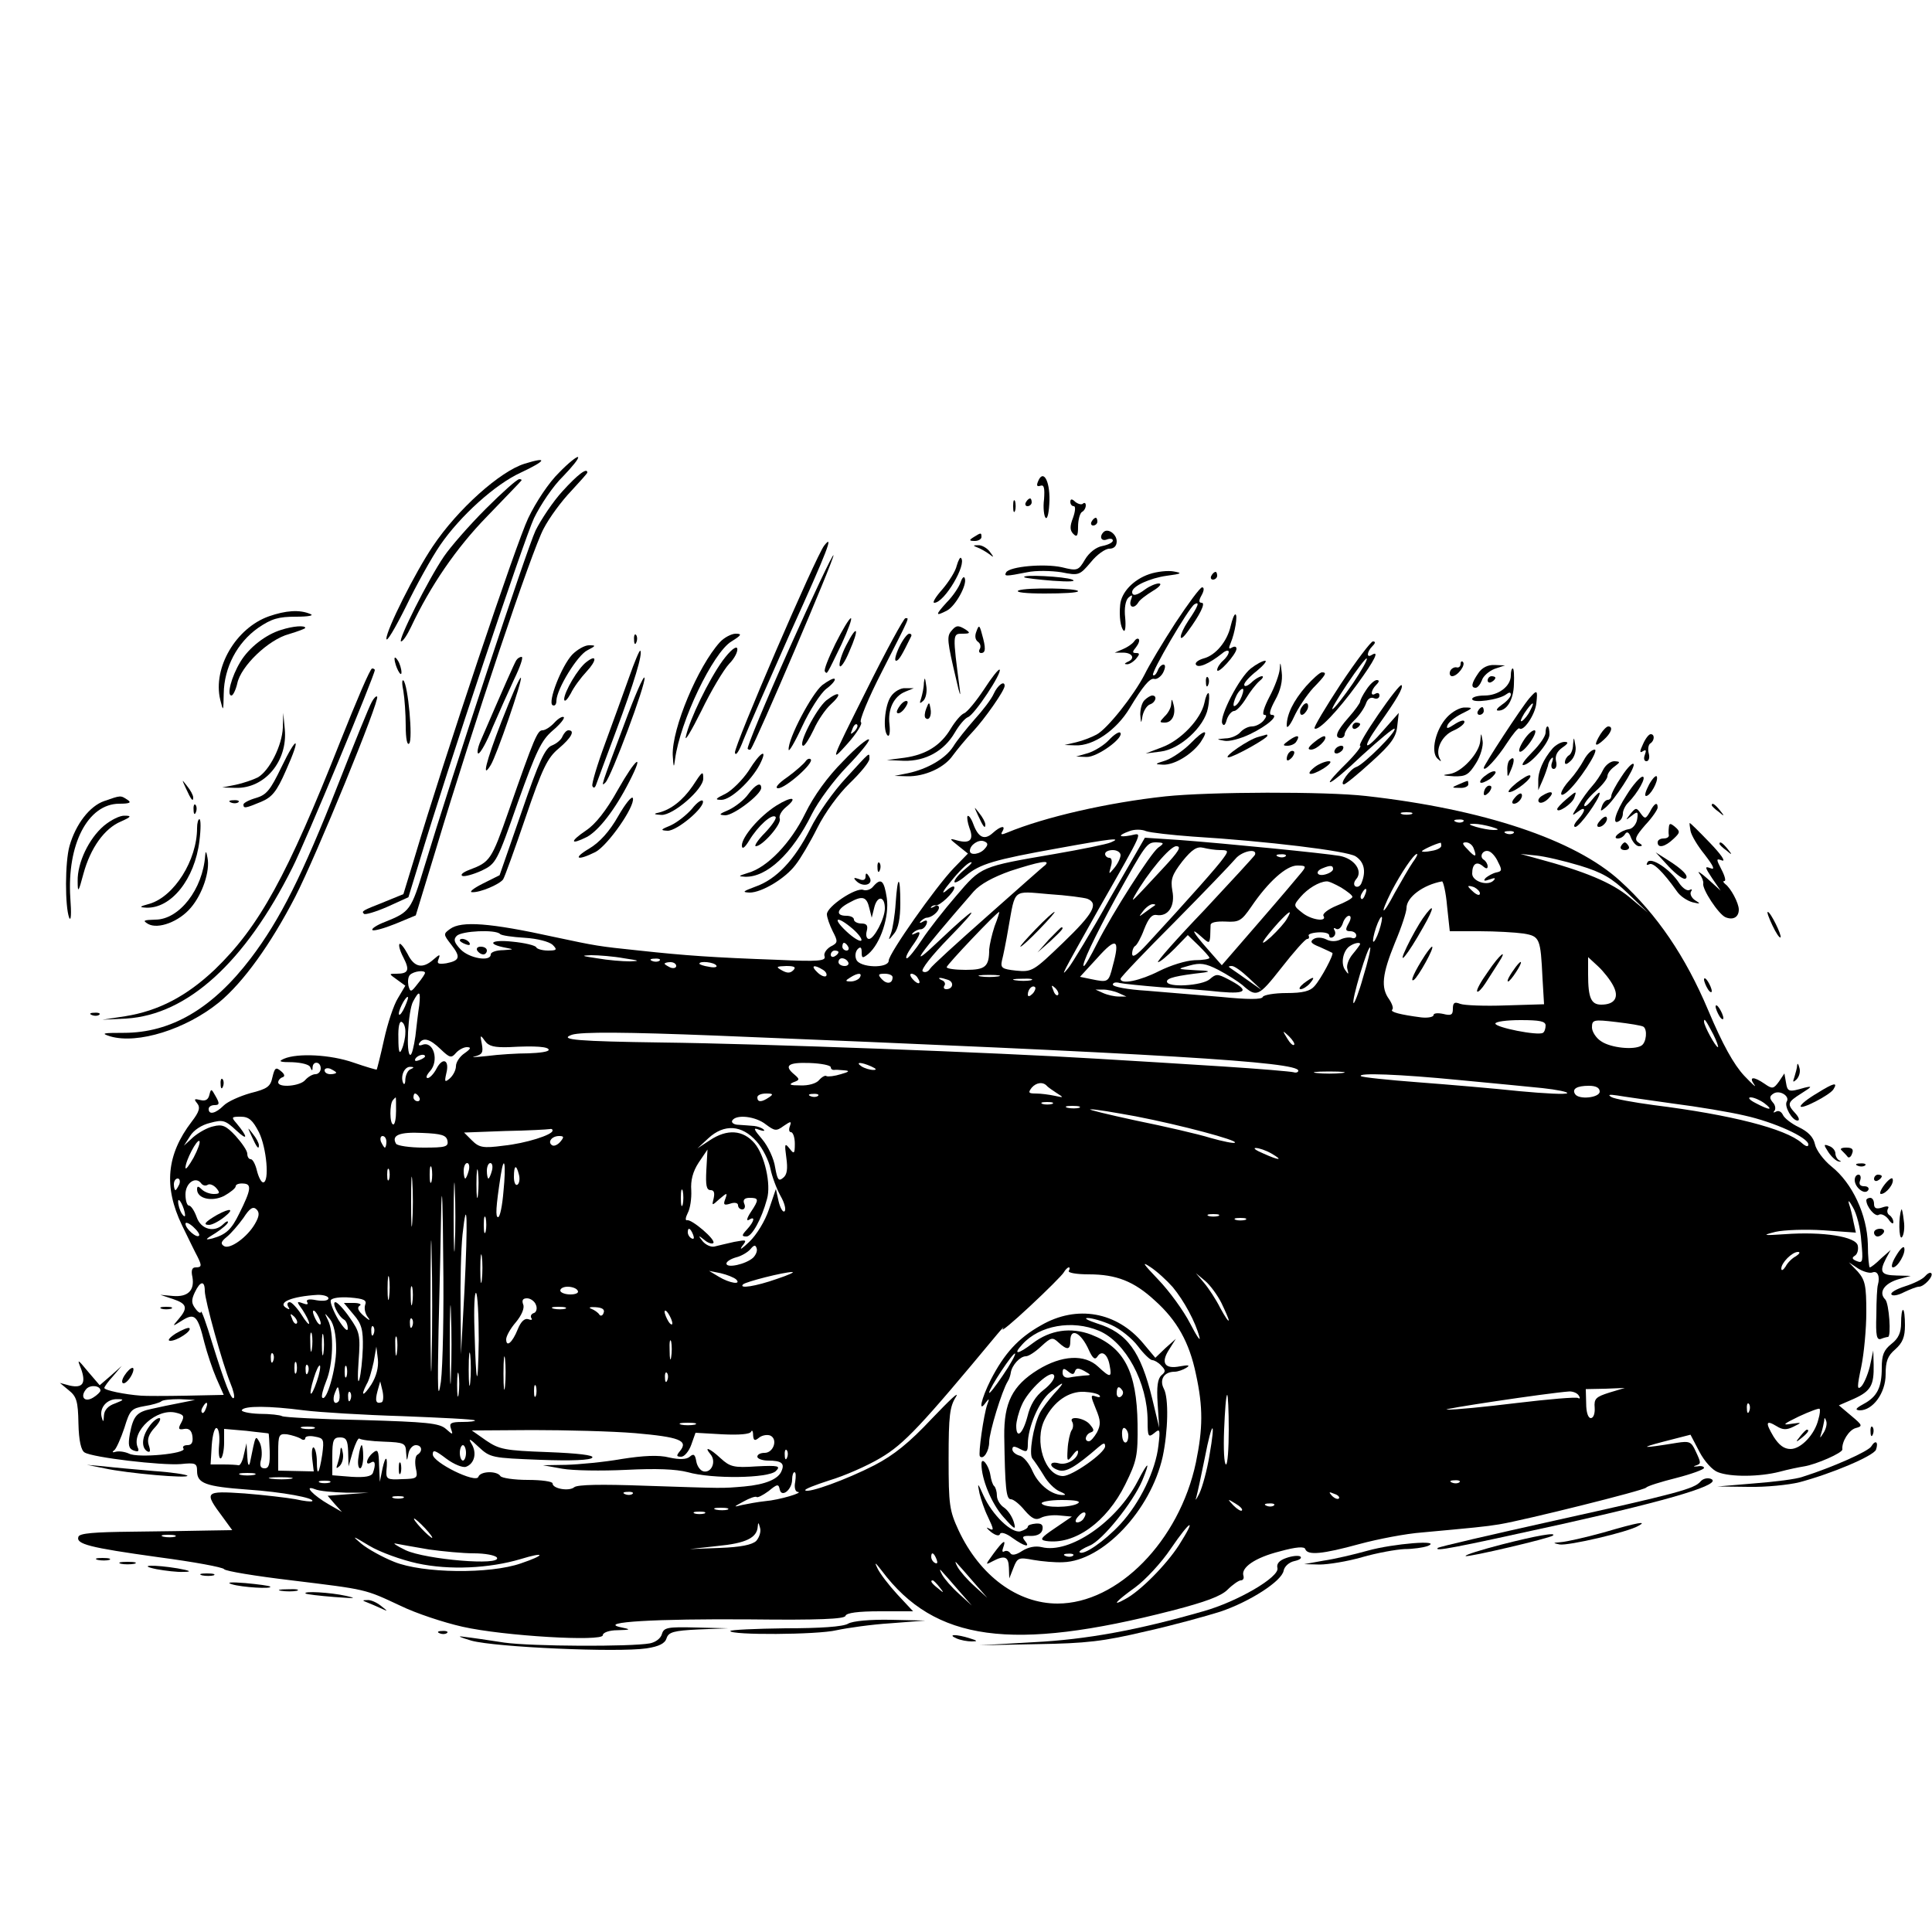 <?xml version="1.0" standalone="no"?>
<!DOCTYPE svg PUBLIC "-//W3C//DTD SVG 20010904//EN"
 "http://www.w3.org/TR/2001/REC-SVG-20010904/DTD/svg10.dtd">
<svg version="1.0" xmlns="http://www.w3.org/2000/svg"
 width="500pt" height="500pt" viewBox="0 0 500 500"
 preserveAspectRatio="xMidYMid meet">
<g transform="translate(0,500) scale(0.1,-0.1)"
fill="#000000" stroke="none">
<path d="M1447 3777 c-26 -25 -60 -76 -80 -118 -31 -65 -217 -619 -294 -878
l-29 -95 -49 -20 c-58 -23 -60 -24 -53 -31 3 -3 30 5 60 18 l55 25 27 88 c75
249 272 837 298 893 17 35 50 84 75 108 24 25 42 47 39 50 -2 3 -25 -15 -49
-40z"/>
<path d="M1358 3800 c-63 -19 -174 -118 -238 -214 -46 -68 -120 -216 -120
-239 0 -11 22 26 50 82 27 56 67 128 89 160 52 76 143 158 209 188 66 31 71
42 10 23z"/>
<path d="M1456 3729 c-25 -27 -56 -74 -70 -102 -23 -49 -216 -634 -288 -871
-34 -112 -37 -116 -102 -142 -21 -8 -36 -18 -32 -21 3 -3 29 4 59 16 l53 22
54 177 c93 310 247 769 277 824 15 29 47 72 71 97 23 25 42 46 42 48 0 14 -25
-5 -64 -48z"/>
<path d="M2686 3753 c-4 -10 -2 -13 7 -10 9 3 11 -6 9 -35 -3 -22 0 -44 4 -48
5 -5 9 15 10 45 1 53 -17 82 -30 48z"/>
<path d="M1257 3683 c-43 -43 -91 -98 -108 -123 -41 -60 -121 -220 -111 -220
5 0 16 17 26 38 50 106 117 204 196 285 47 49 87 90 89 93 2 2 0 4 -5 4 -6 0
-45 -35 -87 -77z"/>
<path d="M2622 3690 c0 -14 2 -19 5 -12 2 6 2 18 0 25 -3 6 -5 1 -5 -13z"/>
<path d="M2655 3700 c-3 -5 -1 -10 4 -10 6 0 11 5 11 10 0 6 -2 10 -4 10 -3 0
-8 -4 -11 -10z"/>
<path d="M2770 3701 c0 -6 4 -11 9 -11 5 0 4 -13 -2 -30 -9 -23 -8 -33 1 -42
9 -9 12 -5 12 19 0 18 5 35 10 38 6 3 10 11 10 17 0 6 -3 8 -7 5 -3 -4 -12 -2
-20 4 -9 9 -13 8 -13 0z"/>
<path d="M2825 3650 c-3 -5 -1 -10 4 -10 6 0 11 5 11 10 0 6 -2 10 -4 10 -3 0
-8 -4 -11 -10z"/>
<path d="M2856 3623 c-12 -12 -6 -25 9 -19 8 3 15 2 15 -3 0 -5 -12 -11 -27
-14 -17 -3 -35 -18 -45 -35 -17 -29 -20 -30 -60 -20 -46 10 -134 2 -144 -13
-6 -11 -2 -11 54 0 23 5 63 4 89 0 45 -9 47 -8 76 26 15 19 37 35 48 35 12 0
19 7 19 19 0 19 -23 35 -34 24z"/>
<path d="M2520 3610 c-13 -8 -12 -10 3 -10 9 0 17 5 17 10 0 12 -1 12 -20 0z"/>
<path d="M2133 3588 c-22 -28 -234 -520 -231 -536 2 -10 11 4 22 33 11 28 66
153 122 279 96 212 113 257 87 224z"/>
<path d="M2530 3583 c8 -3 22 -11 30 -17 13 -10 13 -9 1 7 -7 9 -21 17 -30 16
-13 0 -14 -1 -1 -6z"/>
<path d="M2042 3320 c-62 -139 -110 -255 -107 -258 3 -3 6 -3 8 -1 14 20 217
494 214 502 -1 5 -53 -104 -115 -243z"/>
<path d="M2476 3536 c-3 -14 -20 -41 -37 -61 -17 -19 -27 -35 -21 -35 26 0 85
100 69 116 -2 3 -7 -6 -11 -20z"/>
<path d="M2974 3514 c-41 -14 -72 -47 -75 -79 -3 -31 1 -59 9 -67 4 -4 6 11 4
33 -3 25 1 45 8 52 10 9 12 8 7 -5 -7 -20 8 -25 19 -7 3 6 20 19 38 30 17 10
24 19 15 19 -8 0 -24 -7 -35 -15 -21 -16 -34 -19 -34 -7 0 15 46 36 90 42 38
5 41 7 18 11 -14 3 -44 0 -64 -7z"/>
<path d="M3135 3510 c-3 -5 -1 -10 4 -10 6 0 11 5 11 10 0 6 -2 10 -4 10 -3 0
-8 -4 -11 -10z"/>
<path d="M2486 3493 c-4 -12 -20 -36 -36 -52 -30 -33 -30 -37 1 -21 22 12 52
66 46 83 -2 7 -7 2 -11 -10z"/>
<path d="M2651 3506 c2 -2 36 -6 74 -9 42 -3 62 -2 50 3 -19 8 -133 14 -124 6z"/>
<path d="M2636 3472 c-10 -5 19 -8 68 -8 47 0 86 2 86 6 0 8 -133 10 -154 2z"/>
<path d="M3042 3388 c-33 -51 -69 -111 -80 -134 -28 -54 -96 -140 -124 -155
-13 -7 -36 -16 -53 -20 l-30 -7 28 -1 c47 -2 107 40 141 97 33 55 52 78 63 75
6 -2 17 5 23 16 6 12 7 21 1 21 -5 0 -12 -7 -15 -16 -4 -9 -9 -14 -12 -11 -6
6 92 173 107 183 15 9 10 -5 -16 -43 -25 -38 -26 -62 -1 -27 31 42 47 74 36
74 -8 0 -8 6 0 20 6 11 7 20 1 20 -5 0 -36 -42 -69 -92z"/>
<path d="M696 3405 c-85 -30 -146 -133 -126 -216 8 -32 8 -31 9 16 1 68 35
132 89 170 35 24 53 29 98 29 32 0 48 3 37 7 -28 12 -64 9 -107 -6z"/>
<path d="M3185 3380 c-9 -40 -39 -76 -70 -84 -14 -4 -23 -11 -20 -16 6 -10 34
2 68 29 9 8 17 9 17 4 0 -6 -7 -16 -15 -23 -8 -7 -15 -18 -15 -24 1 -13 50 41
50 55 0 6 -5 7 -12 3 -8 -5 -9 -2 -3 12 11 26 19 74 12 74 -3 0 -8 -13 -12
-30z"/>
<path d="M2162 3334 c-18 -37 -31 -69 -27 -72 6 -7 3 -11 43 71 17 37 28 67
24 67 -4 0 -22 -30 -40 -66z"/>
<path d="M2242 3213 c-94 -188 -94 -188 -49 -138 25 28 40 53 35 56 -5 3 19
62 54 130 77 151 71 139 61 139 -4 0 -50 -84 -101 -187z m-31 -106 c-10 -9
-11 -8 -5 6 3 10 9 15 12 12 3 -3 0 -11 -7 -18z"/>
<path d="M728 3370 c-40 -12 -84 -46 -106 -83 -23 -38 -36 -87 -23 -87 4 0 11
14 15 31 9 45 81 114 134 128 23 7 42 14 42 16 0 7 -31 5 -62 -5z"/>
<path d="M2462 3367 c-12 -14 -11 -26 13 -127 8 -36 12 -47 9 -25 -19 146 -19
145 7 145 19 0 21 2 9 10 -20 13 -26 12 -38 -3z"/>
<path d="M2527 3366 c-5 -12 -3 -22 4 -27 6 -4 8 -12 5 -18 -4 -6 -2 -11 3
-11 12 0 13 12 2 50 -6 23 -8 23 -14 6z"/>
<path d="M2190 3330 c-12 -23 -19 -47 -17 -53 2 -7 14 10 25 37 27 61 21 73
-8 16z"/>
<path d="M1641 3344 c0 -11 3 -14 6 -6 3 7 2 16 -1 19 -3 4 -6 -2 -5 -13z"/>
<path d="M1863 3338 c-57 -63 -124 -223 -122 -292 2 -33 3 -35 6 -11 13 98 98
276 146 305 26 16 28 20 11 20 -11 0 -30 -10 -41 -22z"/>
<path d="M2327 3325 c-9 -19 -13 -35 -8 -35 7 0 15 14 39 63 2 4 0 7 -5 7 -5
0 -17 -16 -26 -35z"/>
<path d="M2935 3340 c-4 -6 -17 -15 -29 -20 l-21 -9 23 0 c24 -1 30 -16 10
-24 -8 -4 -9 -6 -2 -6 6 -1 17 6 24 14 10 12 10 15 0 15 -10 0 -10 3 0 15 7 9
10 18 7 21 -3 3 -8 0 -12 -6z"/>
<path d="M3470 3230 c-40 -61 -71 -113 -68 -115 9 -9 61 46 111 115 45 62 58
88 37 75 -14 -9 -13 8 2 23 8 8 8 12 1 12 -5 0 -43 -50 -83 -110z m31 1 c-23
-33 -46 -63 -52 -66 -6 -4 11 25 37 64 26 39 49 69 51 67 3 -3 -14 -32 -36
-65z"/>
<path d="M1481 3306 c-28 -30 -64 -123 -51 -131 6 -3 10 2 10 12 1 30 54 117
80 130 23 12 23 13 4 13 -11 0 -30 -11 -43 -24z"/>
<path d="M1870 3290 c-36 -50 -85 -151 -95 -196 -4 -16 14 14 40 66 25 52 58
107 72 122 14 14 23 32 21 40 -3 7 -18 -5 -38 -32z"/>
<path d="M1628 3247 c-14 -39 -42 -117 -62 -171 -20 -54 -35 -104 -33 -110 3
-7 7 -5 10 4 3 8 26 71 52 140 46 123 69 199 62 206 -2 2 -15 -29 -29 -69z"/>
<path d="M1021 3295 c1 -19 18 -51 18 -35 0 8 -4 22 -9 30 -5 8 -9 11 -9 5z"/>
<path d="M1336 3291 c-5 -8 -32 -69 -92 -208 -8 -18 -10 -33 -6 -33 5 0 22 30
37 68 16 37 41 93 56 125 15 31 24 57 19 57 -5 0 -11 -4 -14 -9z"/>
<path d="M1518 3287 c-22 -16 -58 -78 -58 -97 1 -8 8 -1 17 15 8 17 27 42 41
57 27 29 27 46 0 25z"/>
<path d="M3237 3270 c-30 -24 -81 -123 -74 -142 4 -8 8 -5 12 10 4 12 13 22
19 22 6 0 20 15 31 33 10 17 26 37 34 44 9 7 12 13 7 13 -5 0 -18 -7 -28 -17
-10 -9 -18 -11 -18 -5 0 6 15 22 33 36 17 14 27 26 21 26 -6 0 -23 -9 -37 -20z
m-27 -80 c-6 -12 -14 -19 -17 -17 -2 3 1 15 7 27 6 12 14 19 17 17 2 -3 -1
-15 -7 -27z"/>
<path d="M3312 3269 c-1 -14 -13 -47 -27 -73 -13 -25 -20 -46 -13 -46 7 0 6
-5 -2 -15 -7 -8 -20 -15 -30 -15 -10 0 -23 -7 -30 -15 -7 -8 -24 -16 -39 -16
-24 -2 -24 -2 -3 -6 12 -3 42 5 67 17 46 22 77 50 56 50 -8 0 -4 14 9 38 14
25 20 50 17 73 -3 26 -4 28 -5 8z"/>
<path d="M3780 3282 c0 -7 -5 -11 -11 -9 -6 1 -14 -4 -16 -10 -3 -7 0 -13 5
-13 14 0 36 29 28 37 -3 3 -6 1 -6 -5z"/>
<path d="M3826 3258 c-18 -26 -20 -38 -7 -38 5 0 12 9 16 19 3 11 18 24 33 30
l27 9 -27 1 c-17 1 -33 -7 -42 -21z"/>
<path d="M881 3082 c-138 -349 -210 -480 -325 -591 -73 -69 -145 -107 -232
-121 l-59 -9 62 3 c158 10 307 145 430 391 33 65 213 498 213 511 0 2 -3 4 -7
4 -5 0 -41 -85 -82 -188z"/>
<path d="M2546 3215 c-20 -30 -43 -58 -51 -61 -8 -3 -23 -21 -34 -39 -26 -44
-64 -68 -120 -76 l-46 -6 45 -2 c55 -1 103 25 131 73 11 19 26 37 34 40 17 6
89 115 82 123 -3 2 -21 -21 -41 -52z"/>
<path d="M3910 3252 c0 -28 -32 -52 -68 -52 -18 0 -32 -4 -32 -9 0 -12 70 -2
88 12 8 6 12 6 12 -1 0 -5 -10 -17 -22 -25 -13 -9 -18 -16 -11 -16 22 -1 40
27 41 68 1 23 0 41 -3 41 -3 0 -5 -8 -5 -18z"/>
<path d="M1616 3127 c-61 -163 -62 -165 -49 -152 15 15 105 255 101 271 -2 7
-25 -46 -52 -119z"/>
<path d="M3380 3224 c-33 -38 -50 -73 -50 -102 0 -9 9 1 19 23 10 22 32 55 49
74 34 35 37 41 23 41 -5 0 -23 -16 -41 -36z"/>
<path d="M1298 3133 c-41 -106 -52 -152 -28 -113 15 24 83 221 78 226 -3 2
-25 -49 -50 -113z"/>
<path d="M2128 3227 c-27 -22 -89 -139 -87 -167 0 -8 16 19 35 60 19 41 47 85
62 97 15 11 25 23 22 26 -3 3 -17 -5 -32 -16z"/>
<path d="M2391 3233 c0 -12 -4 -30 -7 -40 -5 -14 -4 -15 5 -7 7 6 11 24 8 40
-3 21 -4 23 -6 7z"/>
<path d="M3121 3234 c0 -11 3 -14 6 -6 3 7 2 16 -1 19 -3 4 -6 -2 -5 -13z"/>
<path d="M3850 3239 c0 -5 5 -7 10 -4 6 3 10 8 10 11 0 2 -4 4 -10 4 -5 0 -10
-5 -10 -11z"/>
<path d="M1044 3211 c3 -18 6 -59 6 -89 0 -35 4 -52 9 -46 10 10 -3 152 -15
163 -4 3 -4 -9 0 -28z"/>
<path d="M3536 3215 c-9 -13 -16 -27 -16 -31 0 -3 -13 -22 -30 -41 -31 -35
-38 -53 -20 -53 6 0 10 5 10 10 0 6 11 22 24 35 14 13 27 33 31 44 4 12 12 18
21 14 7 -3 14 0 14 7 0 6 -4 8 -10 5 -14 -9 -13 8 2 23 8 8 8 12 1 12 -6 0
-18 -11 -27 -25z"/>
<path d="M2572 3205 c-6 -14 -29 -44 -50 -67 -21 -24 -46 -55 -55 -70 -20 -31
-66 -58 -117 -69 l-35 -7 33 -1 c45 -1 96 22 118 54 11 15 34 43 52 62 30 32
82 106 82 118 0 15 -18 2 -28 -20z"/>
<path d="M3567 3151 c-31 -45 -52 -81 -47 -81 5 0 -11 -21 -36 -46 -75 -74
-44 -60 41 21 44 40 82 72 84 69 7 -6 -80 -93 -99 -99 -16 -5 -45 -45 -32 -45
4 0 36 26 71 58 51 46 64 64 67 92 l4 35 -38 -43 c-51 -59 -60 -53 -15 11 47
66 66 98 60 104 -3 2 -30 -32 -60 -76z"/>
<path d="M2306 3198 c-17 -23 -22 -93 -8 -102 4 -2 6 10 4 29 -5 39 11 73 41
85 l22 9 -22 0 c-12 1 -29 -9 -37 -21z"/>
<path d="M2138 3187 c-26 -22 -75 -117 -59 -117 4 0 16 19 27 42 10 23 30 52
43 64 33 30 24 38 -11 11z"/>
<path d="M3117 3181 c-9 -42 -61 -97 -110 -115 l-42 -16 39 5 c50 6 113 64
122 112 4 19 4 36 2 39 -3 2 -8 -9 -11 -25z"/>
<path d="M3958 3193 c-20 -23 -118 -173 -118 -180 0 -13 35 25 60 64 15 23 29
40 32 38 10 -10 41 35 44 65 4 35 2 36 -18 13z m2 -32 c-5 -11 -15 -23 -21
-27 -6 -3 -3 5 6 20 20 30 30 35 15 7z"/>
<path d="M962 3183 c-6 -10 -45 -106 -87 -213 -92 -234 -150 -350 -226 -450
-99 -130 -206 -193 -329 -193 -54 0 -60 -1 -35 -9 71 -21 196 18 282 88 63 52
134 151 197 273 55 107 220 511 212 518 -2 3 -9 -4 -14 -14z"/>
<path d="M2962 3188 c-7 -7 -11 -23 -11 -37 2 -25 2 -25 6 -3 3 13 11 26 19
29 15 5 20 23 6 23 -4 0 -13 -5 -20 -12z"/>
<path d="M2330 3175 c-7 -9 -11 -18 -8 -20 3 -3 11 1 18 10 7 9 11 18 8 20 -3
3 -11 -1 -18 -10z"/>
<path d="M3031 3178 c0 -9 -8 -24 -17 -32 -14 -15 -14 -16 1 -16 18 0 29 21
22 47 -4 15 -5 16 -6 1z"/>
<path d="M2397 3166 c-4 -10 -5 -21 -2 -24 9 -9 17 6 13 25 -3 17 -4 17 -11
-1z"/>
<path d="M3366 3165 c-3 -8 -1 -15 3 -15 5 0 11 7 15 15 3 8 1 15 -3 15 -5 0
-11 -7 -15 -15z"/>
<path d="M3745 3144 c-30 -32 -43 -90 -25 -107 10 -9 11 -9 6 0 -12 22 5 59
35 72 16 7 29 17 29 23 0 6 -11 3 -25 -6 -18 -12 -23 -13 -19 -3 3 8 19 21 37
30 29 14 30 16 9 16 -13 1 -34 -11 -47 -25z"/>
<path d="M3825 3160 c-3 -5 -1 -10 4 -10 6 0 11 5 11 10 0 6 -2 10 -4 10 -3 0
-8 -4 -11 -10z"/>
<path d="M732 3117 c-2 -47 -35 -112 -65 -129 -12 -6 -38 -15 -57 -19 l-35 -7
35 -1 c75 -2 135 69 127 152 l-4 42 -1 -38z"/>
<path d="M1435 3130 c-10 -11 -24 -20 -31 -20 -13 0 -21 -18 -88 -210 -44
-126 -48 -131 -101 -151 -16 -6 -25 -13 -18 -16 6 -2 28 4 50 14 37 18 39 22
93 176 48 134 61 161 90 186 19 16 32 32 29 35 -3 3 -14 -3 -24 -14z"/>
<path d="M3500 3119 c0 -5 5 -7 10 -4 6 3 10 8 10 11 0 2 -4 4 -10 4 -5 0 -10
-5 -10 -11z"/>
<path d="M4000 3104 c0 -9 -15 -31 -34 -50 -19 -19 -30 -34 -24 -34 18 0 68
58 68 79 0 12 -2 21 -5 21 -3 0 -5 -7 -5 -16z"/>
<path d="M4142 3100 c-18 -29 -15 -36 8 -15 20 18 26 35 12 35 -4 0 -13 -9
-20 -20z"/>
<path d="M1456 3095 c-3 -9 -15 -19 -27 -24 -18 -6 -34 -41 -79 -172 l-57
-164 -44 -22 c-24 -12 -36 -22 -27 -22 21 -1 70 20 80 33 4 6 30 78 58 160 44
129 57 155 86 179 33 28 43 47 25 47 -5 0 -11 -7 -15 -15z"/>
<path d="M2870 3085 c-13 -14 -38 -29 -54 -34 l-31 -9 27 -1 c28 -1 99 51 87
63 -3 3 -16 -5 -29 -19z"/>
<path d="M3081 3076 c-18 -18 -47 -38 -64 -44 -29 -9 -30 -10 -7 -11 29 -1 74
26 97 58 24 36 10 34 -26 -3z"/>
<path d="M3944 3085 c-24 -37 -10 -42 16 -6 12 17 17 31 11 31 -6 0 -18 -11
-27 -25z"/>
<path d="M2182 3030 c-41 -41 -76 -90 -98 -135 -37 -76 -98 -140 -148 -154
-25 -8 -27 -9 -8 -10 56 -2 122 59 173 162 17 34 58 89 91 123 33 34 59 66 57
70 -2 5 -33 -20 -67 -56z"/>
<path d="M3257 3093 c-25 -6 -93 -53 -78 -53 13 0 101 49 101 56 0 2 -1 3 -2
3 -2 -1 -11 -3 -21 -6z"/>
<path d="M3336 3084 c-17 -12 -17 -14 -4 -14 9 0 20 5 23 11 11 17 2 18 -19 3z"/>
<path d="M3401 3079 c-16 -13 -18 -19 -8 -19 15 0 43 27 36 34 -2 3 -15 -4
-28 -15z"/>
<path d="M3831 3083 c-2 -31 -47 -81 -79 -86 -22 -3 -20 -4 10 -6 32 -1 39 4
58 34 12 19 19 45 17 57 -4 23 -4 23 -6 1z"/>
<path d="M4252 3074 c-9 -19 -9 -24 0 -18 8 5 9 2 5 -9 -4 -10 -2 -17 4 -17 6
0 9 9 6 20 -3 11 -1 23 4 26 11 7 12 24 1 24 -5 0 -14 -12 -20 -26z"/>
<path d="M4071 3073 c0 -12 -5 -25 -11 -28 -5 -3 -10 -11 -10 -18 0 -7 6 -5
16 5 9 9 14 26 11 39 -4 23 -4 23 -6 2z"/>
<path d="M728 3014 c-28 -58 -38 -71 -65 -79 -18 -5 -33 -13 -33 -17 0 -11 5
-10 46 7 28 12 40 26 64 81 40 89 30 95 -12 8z"/>
<path d="M4018 3063 c-24 -28 -38 -60 -37 -85 l0 -23 11 25 c6 14 12 31 14 38
1 8 6 17 10 20 4 4 4 -1 1 -10 -4 -10 -2 -18 4 -18 6 0 9 9 6 20 -3 13 2 25
16 35 16 11 17 15 6 15 -9 0 -23 -8 -31 -17z"/>
<path d="M3455 3060 c-3 -5 -2 -10 4 -10 5 0 13 5 16 10 3 6 2 10 -4 10 -5 0
-13 -4 -16 -10z"/>
<path d="M3337 3053 c-4 -3 -7 -11 -7 -17 0 -6 5 -5 12 2 6 6 9 14 7 17 -3 3
-9 2 -12 -2z"/>
<path d="M4099 3033 c-8 -15 -24 -38 -36 -51 -26 -28 -31 -51 -8 -32 29 24 85
110 72 110 -8 0 -20 -12 -28 -27z"/>
<path d="M1938 3006 c-16 -24 -43 -51 -60 -60 -27 -13 -29 -16 -11 -16 24 0
76 48 99 91 23 45 2 34 -28 -15z"/>
<path d="M2189 2986 c-31 -33 -73 -92 -92 -131 -41 -81 -88 -131 -143 -150
-32 -12 -34 -14 -14 -15 31 0 92 36 119 72 12 15 37 57 56 95 20 40 55 88 84
116 28 27 51 55 51 63 0 18 4 21 -61 -50z"/>
<path d="M1599 2956 c-30 -54 -58 -89 -82 -105 -43 -29 -42 -39 2 -17 31 17
73 71 110 144 40 78 17 61 -30 -22z"/>
<path d="M2085 3030 c-4 -6 -25 -25 -47 -41 -25 -17 -34 -29 -24 -29 19 0 94
66 84 75 -3 3 -9 1 -13 -5z"/>
<path d="M3907 3033 c-4 -3 -7 -16 -6 -27 0 -19 1 -19 10 3 10 24 8 36 -4 24z"/>
<path d="M3404 3016 c-29 -22 -13 -26 21 -5 17 11 23 19 14 19 -8 0 -24 -6
-35 -14z"/>
<path d="M4149 3008 c-6 -13 -19 -32 -29 -43 -10 -11 -26 -33 -36 -50 -17 -27
-17 -28 -1 -16 22 17 22 3 0 -21 -9 -10 -12 -18 -6 -18 11 0 63 73 63 87 0 5
-9 -3 -20 -17 -11 -14 -20 -20 -20 -14 0 6 14 23 30 37 17 15 30 32 30 38 0 7
8 18 18 25 16 12 16 13 0 14 -10 0 -23 -10 -29 -22z"/>
<path d="M4197 2991 c-15 -22 -27 -45 -27 -51 0 -5 -4 -10 -9 -10 -5 0 -12 -7
-15 -16 -5 -14 -4 -15 9 -4 24 20 76 101 73 112 -2 6 -16 -8 -31 -31z"/>
<path d="M3846 2994 c-11 -7 -17 -16 -15 -19 3 -3 14 2 25 9 10 8 17 17 14 19
-3 3 -14 -1 -24 -9z"/>
<path d="M1792 2965 c-25 -36 -55 -60 -87 -68 -15 -3 -13 -5 7 -6 30 -1 108
66 108 94 0 21 -2 20 -28 -20z"/>
<path d="M3925 2974 c-16 -13 -25 -24 -19 -24 15 0 61 37 54 43 -3 3 -18 -6
-35 -19z"/>
<path d="M4268 2970 c-9 -17 -13 -30 -8 -30 11 0 32 38 28 50 -2 5 -11 -4 -20
-20z"/>
<path d="M4210 2943 c-30 -46 -39 -80 -20 -68 6 3 10 12 10 20 0 7 6 20 13 27
26 26 49 68 38 68 -6 0 -25 -21 -41 -47z"/>
<path d="M481 2960 c14 -31 19 -36 19 -24 0 6 -7 19 -16 30 -14 18 -14 18 -3
-6z"/>
<path d="M3775 2970 c-19 -8 -19 -9 3 -9 12 -1 22 4 22 9 0 6 -1 10 -2 9 -2 0
-12 -4 -23 -9z"/>
<path d="M1936 2944 c-10 -14 -33 -32 -50 -40 -26 -11 -27 -13 -9 -14 22 0 93
54 93 71 0 16 -15 9 -34 -17z"/>
<path d="M3847 2963 c-4 -3 -7 -11 -7 -17 0 -6 5 -5 12 2 6 6 9 14 7 17 -3 3
-9 2 -12 -2z"/>
<path d="M1600 2888 c-22 -39 -48 -68 -75 -84 -44 -26 -32 -33 16 -9 32 17
102 117 97 139 -2 8 -19 -13 -38 -46z"/>
<path d="M3016 2939 c-148 -16 -311 -53 -410 -94 -14 -6 -17 -5 -12 3 10 17
-4 15 -25 -4 -21 -19 -37 -12 -50 23 -5 14 -12 24 -15 21 -2 -3 0 -17 5 -31
12 -31 1 -41 -32 -32 -21 6 -21 5 3 -14 l25 -20 -37 -38 c-47 -49 -168 -221
-168 -239 0 -21 -76 -19 -84 3 -4 9 -2 21 4 27 7 7 10 4 10 -8 0 -16 2 -17 17
-5 32 27 55 98 48 145 -7 46 -15 53 -35 30 -6 -8 -18 -12 -26 -9 -19 7 -94
-43 -94 -63 0 -8 7 -28 15 -44 14 -27 14 -30 -6 -40 -11 -7 -18 -18 -15 -25 4
-12 -16 -14 -122 -9 -167 6 -238 11 -358 24 -106 11 -111 12 -219 35 -168 37
-241 42 -270 21 -18 -13 -18 -14 3 -41 25 -32 22 -41 -13 -48 -21 -3 -25 -1
-20 11 5 13 3 13 -13 -1 -28 -25 -50 -21 -67 14 -9 17 -19 29 -21 26 -3 -3 1
-18 10 -35 17 -33 13 -42 -18 -42 -20 0 -20 0 1 -15 l22 -16 -19 -32 c-11 -17
-27 -66 -36 -107 -9 -41 -18 -76 -19 -78 -1 -1 -28 7 -60 18 -60 21 -145 25
-180 10 -16 -7 -11 -9 22 -9 23 -1 44 -6 46 -13 4 -10 6 -10 6 0 1 17 21 15
21 -3 0 -8 -6 -15 -14 -15 -7 0 -19 -7 -26 -15 -13 -16 -70 -21 -70 -6 0 5 5
11 11 13 7 2 6 8 -4 16 -13 11 -16 9 -22 -16 -5 -24 -13 -30 -57 -41 -28 -8
-59 -22 -69 -32 -21 -21 -39 -25 -39 -9 0 6 7 10 15 10 13 0 14 4 3 23 -11 20
-12 20 -16 4 -3 -13 -10 -17 -23 -14 -16 4 -18 3 -9 -8 9 -11 6 -22 -14 -48
-65 -85 -73 -168 -25 -268 17 -35 35 -72 40 -81 12 -24 11 -28 -5 -28 -9 0
-12 -8 -8 -25 6 -35 -12 -52 -50 -49 l-33 3 33 -11 c36 -12 39 -23 14 -52 -17
-20 -17 -20 10 -3 32 20 40 12 57 -58 7 -27 21 -69 31 -92 l19 -43 -97 -2
c-53 -1 -106 -1 -117 0 -42 3 -95 14 -95 20 0 3 10 17 23 31 l22 26 -28 -25
-29 -25 -30 35 c-28 34 -29 34 -18 7 13 -37 4 -50 -29 -43 l-26 7 23 -19 c20
-16 24 -28 25 -86 1 -45 7 -70 16 -75 21 -13 199 -34 249 -30 38 4 42 2 42
-18 0 -32 22 -40 130 -48 90 -6 176 -22 168 -30 -2 -2 -21 0 -43 5 -22 4 -82
11 -132 15 -104 7 -106 5 -56 -62 l24 -33 -63 -1 c-35 -1 -123 -2 -197 -3 -97
-1 -135 -4 -138 -13 -7 -19 27 -28 207 -53 91 -12 167 -26 170 -31 3 -5 82
-18 175 -29 196 -24 188 -22 282 -66 39 -19 111 -43 160 -54 106 -24 363 -39
363 -22 0 7 17 13 38 13 36 1 36 2 7 8 -57 13 89 22 339 20 174 -2 241 1 244
9 2 8 33 12 89 12 l86 0 -41 44 c-22 24 -45 54 -51 67 -9 18 -6 16 11 -6 137
-183 337 -210 752 -103 85 22 126 37 143 54 13 13 29 24 34 24 6 0 9 5 7 12
-7 21 30 47 94 63 43 12 64 13 66 6 6 -17 45 -13 140 13 48 13 121 27 162 30
130 12 164 15 200 21 66 11 375 88 380 95 3 4 38 15 78 25 39 10 72 22 72 26
0 4 -8 6 -17 4 -10 -1 -12 0 -5 2 15 5 15 6 0 38 -11 24 -16 26 -48 21 -92
-15 -100 -14 -35 3 l70 18 23 -44 c13 -25 34 -48 48 -53 33 -13 108 -12 159 1
22 6 51 12 64 14 31 5 100 35 99 44 -2 20 17 50 34 55 19 5 19 7 -11 32 l-32
27 39 17 c44 20 52 35 51 88 l-1 37 -9 -42 c-6 -23 -16 -46 -23 -52 -10 -9
-10 1 1 52 7 34 13 98 13 141 0 69 -3 83 -22 105 l-23 24 24 -16 c13 -8 30
-13 37 -10 13 5 20 -10 14 -32 -2 -5 -4 -41 -4 -78 -2 -54 1 -66 12 -62 7 3
16 5 18 5 9 0 3 87 -7 97 -18 18 -3 41 33 52 l33 9 -37 1 c-40 1 -45 9 -27 44
l12 22 -25 -22 c-13 -13 -26 -23 -29 -23 -2 0 -5 27 -5 60 -2 76 -40 158 -94
201 -21 17 -40 43 -43 58 -4 18 -17 32 -42 44 -19 9 -38 24 -41 32 -4 8 -11
12 -18 8 -6 -3 -8 -3 -4 2 4 4 3 15 -4 22 -9 11 -9 16 2 23 16 10 43 -7 34
-21 -7 -12 14 -49 28 -49 6 0 4 8 -5 18 -23 25 -22 29 16 53 27 17 28 19 7 14
-41 -12 -44 -11 -48 14 l-4 23 -14 -21 c-14 -19 -17 -20 -37 -6 -29 20 -42 19
-27 -2 7 -10 -5 1 -26 23 -27 29 -56 81 -93 169 -59 140 -133 249 -228 335
-117 107 -354 186 -658 220 -105 12 -405 11 -519 -1z m637 -46 c-7 -2 -19 -2
-25 0 -7 3 -2 5 12 5 14 0 19 -2 13 -5z m134 -19 c-3 -3 -12 -4 -19 -1 -8 3
-5 6 6 6 11 1 17 -2 13 -5z m73 -14 c20 -6 21 -8 5 -8 -11 0 -31 4 -45 8 -20
6 -21 8 -5 8 11 0 31 -4 45 -8z m-774 -25 c194 -12 399 -37 422 -51 22 -14 28
-38 16 -68 -3 -9 -10 -13 -16 -10 -5 3 -5 11 2 19 18 21 -5 53 -43 60 -41 7
-294 32 -413 41 l-91 6 -91 -158 c-49 -88 -98 -168 -107 -179 -23 -28 -18 -19
77 150 123 216 115 199 84 193 -32 -6 -34 0 -3 11 12 5 32 5 43 0 12 -4 66
-10 120 -14z m831 9 c-3 -3 -12 -4 -19 -1 -8 3 -5 6 6 6 11 1 17 -2 13 -5z
m-1368 -40 c-12 -15 -39 -19 -39 -6 0 15 22 30 36 25 11 -4 12 -9 3 -19z m326
16 c-11 -5 -76 -18 -145 -30 -193 -33 -190 -32 -255 -108 -32 -37 -72 -88 -89
-114 -17 -26 -35 -48 -39 -48 -5 0 1 13 12 29 24 33 27 45 9 35 -8 -4 -10 -3
-5 2 5 5 14 9 20 9 5 0 12 6 15 14 3 9 0 11 -9 6 -8 -5 -11 -4 -6 1 5 5 12 9
15 9 13 0 32 16 32 26 0 6 -6 7 -12 3 -7 -4 -11 -5 -8 -1 3 3 8 5 11 4 10 -3
49 34 49 46 0 6 -10 2 -22 -9 -13 -10 -7 1 13 25 20 25 42 47 50 49 8 3 2 -5
-13 -17 -16 -13 -28 -27 -28 -33 0 -5 14 2 30 16 36 30 72 41 240 71 137 25
166 28 135 15z m122 -14 c-20 -16 -117 -167 -158 -248 -16 -32 -31 -58 -34
-58 -8 0 28 76 82 175 79 142 81 145 106 145 20 -1 21 -2 4 -14z m733 5 c0 -5
-11 -11 -25 -13 -14 -3 -25 -3 -25 -1 0 3 34 19 48 22 1 1 2 -3 2 -8z m84 -7
c9 -23 4 -24 -16 -2 -14 14 -15 18 -4 18 8 0 17 -7 20 -16z m-804 -51 c-81
-87 -84 -91 -74 -72 34 60 92 129 108 129 15 0 7 -13 -34 -57z m148 47 c21 0
22 -2 8 -21 -13 -19 -88 -104 -198 -223 -26 -28 -38 -36 -38 -24 0 9 4 18 8
20 4 2 15 21 23 43 11 28 20 39 32 37 30 -5 49 23 41 63 -5 29 -1 41 26 76 25
31 38 39 54 35 12 -3 31 -6 44 -6z m-258 -13 c0 -7 -7 -22 -16 -33 -15 -18
-15 -18 -9 4 4 13 2 22 -4 22 -6 0 -11 5 -11 10 0 6 9 10 20 10 11 0 20 -6 20
-13z m348 1 c-2 -4 -61 -68 -131 -143 -71 -74 -125 -135 -120 -135 5 0 24 16
43 35 l34 35 28 -27 c15 -15 28 -29 28 -32 0 -3 -17 -6 -39 -6 -22 -1 -61 -13
-91 -28 -49 -25 -100 -36 -100 -20 0 4 63 70 140 147 77 78 147 151 157 163
16 20 57 29 51 11z m629 -19 c11 -21 10 -24 -5 -27 -9 -2 -21 -9 -27 -14 -7
-8 -4 -9 10 -4 14 5 17 4 10 -3 -15 -15 -55 -2 -55 18 0 25 11 33 27 20 9 -8
13 -8 13 -1 0 6 -5 14 -10 17 -13 8 -2 27 13 22 7 -2 18 -14 24 -28z m-550 15
c-3 -3 -12 -4 -19 -1 -8 3 -5 6 6 6 11 1 17 -2 13 -5z m329 -16 c-9 -13 -29
-48 -46 -78 -33 -63 -41 -61 -9 3 25 48 58 97 66 97 3 0 -2 -10 -11 -22z m432
-8 c59 -18 83 -32 125 -72 l52 -50 -48 40 c-46 38 -115 67 -242 101 l-40 11
40 -4 c22 -2 73 -14 113 -26z m-1383 1 c-6 -4 -73 -64 -150 -132 -77 -68 -144
-129 -148 -136 -5 -8 -13 -11 -19 -7 -6 4 24 42 68 87 88 90 73 86 -25 -7 -86
-82 -58 -42 89 127 17 19 50 37 95 53 74 24 105 30 90 15z m664 -18 c-8 -10
-57 -68 -110 -129 l-97 -112 -36 41 c-39 44 -48 61 -16 32 19 -17 20 -17 22 1
0 10 1 24 1 30 0 7 15 10 39 9 35 -2 41 2 66 38 44 65 91 107 119 107 23 0 24
-2 12 -17z m81 8 c0 -5 -9 -11 -20 -14 -22 -6 -28 8 -7 16 19 8 27 8 27 -2z
m21 -48 c16 -10 29 -20 29 -24 0 -4 -18 -14 -41 -23 -22 -9 -37 -21 -34 -26
11 -17 -32 -11 -55 8 -23 18 -23 19 -4 41 18 21 47 39 67 40 5 1 22 -7 38 -16z
m274 -48 l7 -65 77 0 c42 0 93 -3 114 -6 42 -7 44 -12 49 -116 l4 -67 -99 -3
c-54 -2 -107 0 -118 4 -15 6 -19 3 -19 -13 0 -16 -5 -18 -25 -13 -14 3 -25 2
-25 -3 0 -5 -15 -8 -32 -6 -54 7 -81 14 -75 20 4 3 0 15 -8 27 -22 30 -18 65
15 146 17 40 30 80 30 90 0 28 43 60 92 69 3 0 10 -28 13 -64z m85 33 c0 -6
-6 -5 -15 2 -8 7 -15 14 -15 16 0 2 7 1 15 -2 8 -4 15 -11 15 -16z m-297 -3
c-3 -9 -8 -14 -10 -11 -3 3 -2 9 2 15 9 16 15 13 8 -4z m-719 -11 c30 -12 16
-38 -63 -114 -76 -73 -80 -76 -121 -72 -37 4 -41 7 -37 26 3 11 11 50 17 86
18 101 10 94 104 86 47 -3 91 -9 100 -12z m-564 -25 l6 -24 7 28 c8 30 27 28
27 -4 0 -26 -28 -79 -41 -79 -6 0 -9 9 -6 20 4 15 0 20 -14 20 -10 0 -19 5
-19 10 0 6 -9 10 -20 10 -28 0 -25 17 8 34 34 19 45 16 52 -15z m739 8 c-2 -1
-13 -9 -24 -17 -19 -14 -19 -14 -6 3 7 9 18 17 24 17 6 0 8 -1 6 -3z m-415
-54 c-7 -21 -13 -48 -14 -60 0 -45 -10 -53 -61 -53 -27 0 -49 3 -49 7 0 6 130
143 136 143 1 0 -4 -17 -12 -37z m757 20 c-5 -10 -24 -31 -42 -48 -35 -31 -23
-10 20 38 29 31 36 34 22 10z m159 -13 c-9 -16 -8 -20 5 -20 8 0 15 -5 15 -11
0 -6 -6 -9 -12 -6 -7 2 -21 0 -30 -5 -11 -5 -25 -5 -36 1 -10 5 -24 6 -32 1
-11 -7 -7 -12 16 -21 16 -7 30 -14 32 -15 5 -3 -29 -67 -46 -86 -11 -13 -30
-18 -73 -18 -31 0 -59 -5 -61 -10 -2 -7 -38 -7 -108 0 -58 5 -144 12 -192 16
-49 3 -88 10 -88 16 0 5 8 7 18 4 9 -2 58 -7 107 -11 50 -3 119 -8 154 -12 69
-6 75 4 19 33 -27 14 -31 14 -47 0 -19 -17 -111 -23 -111 -6 0 9 25 15 95 23
20 3 13 5 -20 6 -50 3 -50 3 -17 12 28 8 42 6 75 -11 23 -12 51 -30 62 -39 37
-33 42 -31 101 44 32 41 62 75 67 75 4 0 6 3 4 8 -3 4 8 8 24 9 16 1 29 -2 29
-8 0 -6 5 -7 10 -4 6 4 7 11 4 17 -4 6 -2 8 4 4 6 -3 13 3 17 14 3 11 11 20
16 20 6 0 6 -8 -1 -20z m79 -19 c-6 -18 -13 -30 -15 -28 -2 2 1 18 7 36 6 18
13 30 15 28 2 -2 -1 -18 -7 -36z m-1362 5 c15 -13 25 -27 22 -30 -3 -4 -21 7
-39 24 -38 36 -24 41 17 6z m-913 -13 c3 -4 32 -8 64 -10 33 -2 63 -10 72 -18
13 -13 11 -15 -12 -15 -14 0 -28 4 -30 8 -1 5 -30 12 -62 15 -56 6 -69 -6 -16
-16 21 -4 20 -4 -7 -6 -18 0 -33 -5 -33 -11 0 -20 -56 -10 -78 13 -17 18 -19
26 -10 35 13 13 100 17 112 5z m1586 -82 c-11 -44 -12 -44 -56 -35 l-29 6 45
49 c49 55 59 49 40 -20z m-685 49 c3 -5 1 -10 -4 -10 -6 0 -11 5 -11 10 0 6 2
10 4 10 3 0 8 -4 11 -10z m1325 7 c0 -2 -9 -14 -19 -26 -11 -13 -17 -30 -14
-39 4 -15 3 -15 -6 -2 -12 17 -5 51 13 62 12 8 26 10 26 5z m8 -85 c-11 -40
-23 -70 -25 -68 -3 2 5 36 17 76 12 40 23 70 26 68 2 -3 -6 -37 -18 -76z
m-1358 64 c0 -3 -4 -8 -10 -11 -5 -3 -10 -1 -10 4 0 6 5 11 10 11 6 0 10 -2
10 -4z m-555 -16 c40 -6 43 -7 15 -8 -19 0 -57 3 -85 8 -40 6 -43 7 -15 8 19
0 58 -3 85 -8z m92 -6 c-3 -3 -12 -4 -19 -1 -8 3 -5 6 6 6 11 1 17 -2 13 -5z
m488 -4 c3 -5 -1 -10 -9 -10 -9 0 -16 5 -16 10 0 6 4 10 9 10 6 0 13 -4 16
-10z m1980 -61 c16 -30 4 -49 -31 -49 -26 0 -34 17 -34 78 l0 45 26 -24 c14
-13 32 -36 39 -50z m-2425 51 c0 -5 -7 -7 -15 -4 -8 4 -15 8 -15 10 0 2 7 4
15 4 8 0 15 -4 15 -10z m104 1 c3 -4 -6 -6 -19 -3 -14 2 -25 6 -25 8 0 8 39 4
44 -5z m199 -12 c-8 -8 -16 -8 -30 0 -16 9 -14 10 12 11 21 0 26 -3 18 -11z
m77 1 c8 -5 11 -12 8 -16 -4 -3 -14 1 -23 10 -18 17 -9 21 15 6z m1102 -21
l33 -31 -40 28 c-22 16 -42 29 -44 31 -2 2 1 3 7 3 7 0 26 -14 44 -31z m-2132
13 c0 -2 -8 -15 -19 -28 -17 -22 -19 -23 -24 -5 -2 11 -1 23 4 28 10 10 39 13
39 5z m1125 -12 c-3 -5 -14 -10 -23 -10 -15 0 -15 2 -2 10 20 13 33 13 25 0z
m85 1 c0 -17 -15 -19 -28 -5 -11 12 -9 14 8 14 11 0 20 -4 20 -9z m65 -2 c11
-16 1 -19 -13 -3 -7 8 -8 14 -3 14 5 0 13 -5 16 -11z m208 4 c-13 -2 -33 -2
-45 0 -13 2 -3 4 22 4 25 0 35 -2 23 -4z m-129 -9 c16 -6 12 -24 -5 -24 -6 0
-8 4 -5 9 4 5 0 12 -6 14 -7 3 -10 6 -6 6 3 1 13 -2 22 -5z m214 -1 c-10 -2
-28 -2 -40 0 -13 2 -5 4 17 4 22 1 32 -1 23 -4z m4 -35 c-7 -7 -12 -8 -12 -2
0 14 12 26 19 19 2 -3 -1 -11 -7 -17z m66 -3 c-3 -3 -9 2 -12 12 -6 14 -5 15
5 6 7 -7 10 -15 7 -18z m157 5 l20 -9 -20 0 c-11 0 -29 4 -40 9 l-20 9 20 0
c11 0 29 -4 40 -9z m-1810 -32 c-3 -18 -7 -54 -10 -80 -4 -27 -9 -48 -13 -48
-12 0 -6 114 7 138 16 30 20 28 16 -10z m-37 -3 c-6 -14 -13 -23 -15 -21 -5 5
15 46 22 46 3 0 -1 -11 -7 -25z m1 -68 c0 -12 -4 -31 -9 -42 -6 -15 -9 -8 -9
28 -1 30 3 46 9 42 6 -3 10 -16 9 -28z m2951 19 c0 -8 -3 -17 -7 -19 -13 -8
-123 14 -123 24 0 5 29 9 65 9 50 0 65 -3 65 -14z m253 -3 c11 -7 8 -41 -5
-49 -19 -12 -79 -6 -104 11 -13 8 -24 25 -24 36 0 20 4 21 63 14 34 -4 65 -9
70 -12z m181 -20 c9 -18 14 -33 12 -33 -6 0 -36 55 -36 66 0 11 5 3 24 -33z
m-2584 -3 c1161 -47 1510 -68 1510 -91 0 -4 -6 -6 -12 -4 -7 2 -89 9 -183 15
-93 6 -240 15 -325 20 -259 16 -870 39 -1127 42 -214 3 -270 7 -233 20 25 8
141 7 370 -2z m1499 -24 c-3 -3 -11 5 -18 17 -13 21 -12 21 5 5 10 -10 16 -20
13 -22z m-2032 -6 c70 4 103 1 103 -7 0 -5 -24 -8 -52 -9 -29 0 -78 -3 -108
-7 -30 -3 -44 -4 -31 -1 19 5 22 10 18 32 -5 24 -4 25 8 8 10 -14 25 -17 62
-16z m-177 -5 c24 -23 28 -24 40 -10 7 8 20 15 28 15 12 0 11 -4 -6 -16 -12
-8 -22 -23 -22 -33 0 -10 -7 -24 -16 -32 -13 -11 -14 -9 -9 13 9 35 -9 43 -25
13 -7 -14 -18 -25 -23 -25 -6 0 -3 8 6 18 24 27 9 79 -20 68 -8 -3 -11 -1 -8
4 10 16 27 12 55 -15z m-40 -19 c0 -2 -7 -7 -16 -10 -8 -3 -12 -2 -9 4 6 10
25 14 25 6z m1050 -28 c0 -4 3 -7 8 -7 4 1 16 0 27 -1 15 -1 13 -4 -9 -10 -16
-5 -33 -7 -37 -5 -3 3 -12 -2 -19 -10 -7 -9 -28 -15 -49 -14 -26 0 -31 2 -18
8 17 6 17 8 3 20 -28 23 -17 32 39 30 30 -1 55 -6 55 -11z m105 2 c13 -6 15
-9 5 -9 -8 0 -22 4 -30 9 -18 12 -2 12 25 0z m-1385 -16 c0 -2 -7 -4 -15 -4
-8 0 -15 4 -15 10 0 5 7 7 15 4 8 -4 15 -8 15 -10z m193 9 c-7 -2 -13 -14 -14
-26 0 -12 -3 -16 -6 -9 -7 18 4 42 19 41 10 0 10 -2 1 -6z m2410 -10 c-18 -2
-48 -2 -65 0 -18 2 -4 4 32 4 36 0 50 -2 33 -4z m302 -18 c83 -8 180 -17 217
-21 37 -4 66 -10 64 -13 -3 -4 -58 -1 -123 5 -65 7 -183 17 -262 23 -79 6
-146 13 -149 16 -9 9 100 5 253 -10z m-1065 -16 c3 -3 14 -11 25 -18 19 -12
18 -12 -5 -7 -14 3 -36 6 -49 6 -19 0 -21 2 -11 15 12 14 30 16 40 4z m1430
-14 c0 -16 -55 -22 -64 -6 -8 13 5 21 36 21 18 0 28 -5 28 -15z m-3055 -15 c3
-5 1 -10 -4 -10 -6 0 -11 5 -11 10 0 6 2 10 4 10 3 0 8 -4 11 -10z m905 0
c-19 -13 -30 -13 -30 0 0 6 10 10 23 10 18 0 19 -2 7 -10z m127 4 c-3 -3 -12
-4 -19 -1 -8 3 -5 6 6 6 11 1 17 -2 13 -5z m2213 -20 c63 -8 147 -22 185 -31
77 -17 165 -57 165 -75 0 -7 -7 -5 -17 4 -42 37 -183 73 -383 98 -52 7 -102
16 -110 21 -10 6 -5 7 15 4 17 -3 82 -12 145 -21z m-3305 -19 c0 -19 -3 -35
-7 -35 -10 0 -10 54 -1 63 3 4 7 7 7 7 1 0 1 -16 1 -35z m3541 20 c25 -19 14
-19 -22 0 -16 8 -22 15 -13 15 8 0 24 -7 35 -15z m-1843 -2 c-7 -2 -19 -2 -25
0 -7 3 -2 5 12 5 14 0 19 -2 13 -5z m70 -10 c-7 -2 -21 -2 -30 0 -10 3 -4 5
12 5 17 0 24 -2 18 -5z m146 -22 c119 -23 264 -62 257 -68 -2 -3 -31 3 -63 12
-32 10 -119 30 -193 45 -74 16 -127 29 -118 29 10 1 62 -8 117 -18z m-2269
-41 c20 -40 28 -130 11 -130 -5 0 -12 14 -16 30 -4 17 -11 30 -16 30 -5 0 -9
6 -9 14 0 8 -14 28 -30 46 -25 27 -35 31 -58 25 -15 -3 -38 -16 -52 -28 l-24
-22 16 25 c9 15 30 29 52 34 33 9 39 7 68 -20 30 -28 30 -17 0 19 -14 16 -13
17 11 17 21 0 31 -9 47 -40z m1312 20 c23 -17 27 -18 46 -4 19 13 21 13 16 -1
-3 -8 -2 -15 3 -15 5 0 10 -13 10 -30 0 -26 -2 -28 -14 -12 -12 15 -13 12 -8
-24 4 -29 2 -44 -8 -52 -12 -10 -15 -6 -21 27 -3 22 -18 54 -33 72 -23 27 -25
32 -8 25 11 -4 16 -3 11 1 -4 4 -15 8 -24 9 -10 1 -27 2 -40 3 -13 0 -20 6
-17 11 10 17 61 11 87 -10z m-552 -16 c0 -11 -69 -33 -127 -39 -53 -7 -63 -5
-82 14 l-20 20 107 4 c59 1 110 4 115 5 4 1 7 0 7 -4z m528 -28 c16 -18 32
-50 36 -71 4 -20 16 -52 26 -70 11 -19 15 -37 10 -40 -4 -3 -11 9 -15 26 l-7
32 -18 -53 c-10 -30 -32 -66 -51 -84 -18 -17 -26 -23 -19 -12 14 18 13 18 -20
12 -19 -4 -42 -10 -51 -12 -9 -2 -22 4 -30 13 -13 16 -12 17 4 4 9 -8 20 -11
23 -8 8 8 -57 63 -68 59 -5 -1 -4 7 2 19 6 11 10 37 9 58 -2 26 4 49 19 72
l23 34 -3 -53 c-2 -39 0 -52 11 -52 9 0 11 -7 8 -21 -5 -20 -5 -20 15 -2 20
17 21 17 15 0 -6 -15 -3 -17 13 -12 11 4 20 2 20 -4 0 -6 5 -11 11 -11 6 0 9
7 5 15 -4 10 1 15 14 15 24 0 25 -4 3 -37 -10 -15 -12 -24 -5 -20 17 11 15 -3
-5 -25 -14 -15 -14 -18 -1 -18 14 0 39 45 53 97 11 38 -6 113 -32 144 -30 35
-71 38 -116 8 l-32 -21 28 26 c41 38 87 35 125 -8z m-800 2 c3 -16 -5 -18 -62
-18 -36 0 -68 5 -71 10 -13 22 9 31 68 28 50 -2 62 -6 65 -20z m-158 -3 c0 -8
-2 -15 -4 -15 -2 0 -6 7 -10 15 -3 8 -1 15 4 15 6 0 10 -7 10 -15z m450 0 c-7
-8 -16 -12 -21 -9 -13 8 -1 24 18 24 13 0 13 -3 3 -15z m-949 -41 c-12 -21
-21 -33 -21 -26 0 18 30 75 36 69 3 -3 -4 -22 -15 -43z m2789 11 c33 -19 21
-19 -21 0 -19 8 -27 14 -19 14 8 0 26 -6 40 -14z m-2223 -177 c-2 -29 -3 -6
-3 52 0 58 1 81 3 53 2 -29 2 -77 0 -105z m50 105 c-3 -10 -5 -2 -5 17 0 19 2
27 5 18 2 -10 2 -26 0 -35z m24 -519 c-8 -53 -9 -23 -6 136 3 113 6 257 7 320
2 63 4 2 5 -136 2 -137 -1 -281 -6 -320z m36 354 c-1 -40 -3 -8 -3 72 0 80 2
112 3 73 2 -40 2 -106 0 -145z m36 192 c-3 -11 -7 -20 -9 -20 -2 0 -4 9 -4 20
0 11 4 20 9 20 5 0 7 -9 4 -20z m24 -62 c-2 -18 -4 -6 -4 27 0 33 2 48 4 33 2
-15 2 -42 0 -60z m36 62 c-3 -11 -7 -20 -9 -20 -2 0 -4 9 -4 20 0 11 4 20 9
20 5 0 7 -9 4 -20z m30 -53 c-3 -37 -9 -67 -14 -67 -7 0 -6 25 7 109 9 57 14
28 7 -42z m-296 31 c-3 -7 -5 -2 -5 12 0 14 2 19 5 13 2 -7 2 -19 0 -25z m336
12 c3 -11 1 -23 -4 -26 -5 -3 -9 6 -9 20 0 31 6 34 13 6z m-879 -25 c-4 -8 -8
-15 -10 -15 -2 0 -4 7 -4 15 0 8 4 15 10 15 5 0 7 -7 4 -15z m74 -1 c5 3 15
-1 22 -9 10 -12 9 -15 -7 -15 -10 0 -24 5 -31 12 -9 9 -12 9 -12 0 0 -24 38
-33 70 -17 16 9 30 20 30 25 0 5 9 8 20 7 22 -1 20 -16 -11 -78 -20 -41 -34
-54 -69 -64 -21 -5 -20 -3 8 14 17 11 32 24 32 28 0 4 -5 2 -12 -5 -23 -23
-58 -14 -69 18 -6 17 -15 30 -20 30 -5 0 -9 13 -9 29 0 30 27 48 41 28 4 -5
11 -7 17 -3z m1229 -51 c-3 -10 -5 -2 -5 17 0 19 2 27 5 18 2 -10 2 -26 0 -35z
m-1288 -28 c0 -5 -4 -3 -9 5 -5 8 -9 22 -9 30 0 16 17 -16 18 -35z m4338 -67
c5 -52 4 -58 -11 -52 -13 5 -14 9 -6 14 7 4 10 16 8 26 -4 24 -91 37 -188 30
-58 -4 -61 -3 -25 6 22 5 78 7 124 4 l84 -6 -6 27 c-3 16 -8 37 -12 48 -3 11
1 7 10 -9 10 -16 20 -55 22 -88z m-3700 -305 c-1 -76 -3 -14 -3 137 0 151 2
213 3 138 2 -76 2 -200 0 -275z m-457 350 c-20 -35 -65 -67 -80 -58 -10 6 -8
12 7 24 11 9 30 31 43 49 16 25 25 31 34 22 8 -8 7 -18 -4 -37z m542 -173 l-9
-165 -1 120 c-1 66 1 152 5 190 12 110 14 36 5 -145z m55 153 c-3 -10 -5 -2
-5 17 0 19 2 27 5 18 2 -10 2 -26 0 -35z m1896 40 c-7 -2 -19 -2 -25 0 -7 3
-2 5 12 5 14 0 19 -2 13 -5z m70 -10 c-7 -2 -19 -2 -25 0 -7 3 -2 5 12 5 14 0
19 -2 13 -5z m-2708 -41 c-6 -7 -35 18 -35 31 0 5 9 2 20 -8 11 -10 18 -20 15
-23z m1279 2 c3 -8 2 -12 -4 -9 -6 3 -10 10 -10 16 0 14 7 11 14 -7z m155 -59
c-19 -17 -69 -28 -69 -15 0 5 11 12 25 16 13 3 30 13 37 21 9 11 13 12 16 3 3
-7 -2 -18 -9 -25z m-702 -57 c-2 -18 -4 -6 -4 27 0 33 2 48 4 33 2 -15 2 -42
0 -60z m3401 61 c-10 -5 -22 -17 -27 -27 -6 -9 -11 -12 -11 -5 0 15 28 43 43
43 7 0 4 -5 -5 -11z m-1613 -80 c29 -35 59 -90 69 -129 4 -14 -7 2 -24 35 -17
33 -54 84 -83 114 -38 40 -44 48 -20 32 17 -11 43 -35 58 -52z m-269 42 c-3
-5 20 -9 52 -9 71 0 117 -18 171 -68 57 -51 89 -108 106 -190 19 -87 18 -141
0 -229 -43 -203 -202 -365 -358 -365 -104 0 -201 72 -256 189 -24 52 -26 66
-26 186 0 112 3 135 19 160 10 17 -17 -9 -62 -56 -59 -63 -99 -95 -149 -121
-72 -37 -171 -73 -179 -65 -3 3 26 14 63 26 37 11 97 37 132 58 61 36 105 83
301 319 14 17 21 23 15 15 -5 -9 26 17 70 58 44 41 84 81 88 88 4 7 10 13 13
13 3 0 3 -4 0 -9z m-1759 -68 c-2 -16 -4 -5 -4 22 0 28 2 40 4 28 2 -13 2 -35
0 -50z m898 46 c15 -15 -17 -10 -45 7 l-25 15 30 -6 c17 -4 34 -11 40 -16z
m105 1 c-54 -19 -99 -26 -87 -14 7 7 106 32 127 32 8 0 -10 -8 -40 -18z m1151
-62 c10 -21 19 -41 19 -45 -1 -4 -10 10 -22 32 -11 22 -30 51 -42 65 l-21 25
24 -20 c13 -11 32 -37 42 -57z m-2631 31 c0 -24 46 -189 66 -238 8 -19 12 -36
9 -39 -6 -6 -22 34 -56 143 -15 50 -28 86 -29 80 0 -5 -7 -2 -14 8 -11 14 -11
23 -2 42 14 30 26 32 26 4z m537 -31 c-2 -13 -4 -5 -4 17 -1 22 1 32 4 23 2
-10 2 -28 0 -40z m100 -190 c-1 -46 -3 -9 -3 82 0 91 2 128 3 83 2 -46 2 -120
0 -165z m328 222 c4 -6 -5 -10 -19 -10 -14 0 -26 5 -26 10 0 6 9 10 19 10 11
0 23 -4 26 -10z m-256 -128 c-2 -134 -7 -123 -11 25 -2 56 0 99 4 97 4 -3 7
-58 7 -122z m-389 108 c0 -6 -13 -8 -31 -5 -19 4 -28 2 -24 -5 4 -6 -1 -7 -11
-3 -17 6 -17 5 -1 -17 9 -14 17 -29 17 -35 0 -5 -9 5 -20 23 -11 17 -25 32
-30 32 -6 0 -8 -5 -4 -12 5 -7 3 -8 -5 -3 -24 14 13 30 82 34 15 0 27 -4 27
-9z m95 -17 c-3 -9 0 -23 7 -32 8 -10 4 -9 -10 3 -15 13 -19 22 -11 27 6 3 -1
7 -15 7 l-26 0 25 -30 c21 -24 25 -40 24 -86 -1 -31 -5 -68 -9 -82 -4 -14 -5
6 -2 47 5 68 3 76 -23 113 -15 22 -32 40 -37 40 -10 0 7 -36 22 -45 6 -3 10
-14 10 -23 0 -10 -10 0 -24 22 -13 22 -22 45 -20 51 3 6 24 9 50 7 36 -3 44
-7 39 -19z m442 0 c4 -9 1 -19 -5 -21 -7 -2 -10 -8 -7 -13 4 -5 0 -6 -8 -3 -9
3 -19 -6 -27 -26 -14 -35 -30 -48 -30 -26 0 8 11 28 25 44 15 18 23 37 19 46
-4 11 -1 16 10 16 9 0 20 -8 23 -17z m76 -10 c-7 -2 -21 -2 -30 0 -10 3 -4 5
12 5 17 0 24 -2 18 -5z m99 -11 c-2 -7 -8 -9 -11 -4 -3 5 -13 12 -21 15 -8 3
-3 5 11 4 18 -1 25 -6 21 -15z m-732 -27 c0 -5 -5 -3 -10 5 -5 8 -10 20 -10
25 0 6 5 3 10 -5 5 -8 10 -19 10 -25z m910 0 c0 -5 -5 -3 -10 5 -5 8 -10 20
-10 25 0 6 5 3 10 -5 5 -8 10 -19 10 -25z m-972 0 c-3 -3 -9 2 -12 12 -6 14
-5 15 5 6 7 -7 10 -15 7 -18z m102 -66 c0 -52 -25 -138 -36 -126 -3 3 2 22 10
42 18 43 21 126 5 158 -10 21 -10 21 5 3 10 -13 16 -40 16 -77z m197 59 c-3
-8 -6 -5 -6 6 -1 11 2 17 5 13 3 -3 4 -12 1 -19z m-100 -20 c-3 -8 -6 -5 -6 6
-1 11 2 17 5 13 3 -3 4 -12 1 -19z m-160 -40 c-2 -13 -4 -5 -4 17 -1 22 1 32
4 23 2 -10 2 -28 0 -40z m30 -10 c-2 -13 -4 -3 -4 22 0 25 2 35 4 23 2 -13 2
-33 0 -45z m190 0 c-2 -13 -4 -5 -4 17 -1 22 1 32 4 23 2 -10 2 -28 0 -40z
m710 -10 c-2 -13 -4 -5 -4 17 -1 22 1 32 4 23 2 -10 2 -28 0 -40z m-520 -65
c-2 -21 -4 -6 -4 32 0 39 2 55 4 38 2 -18 2 -50 0 -70z m-256 -6 c-21 -32 -29
-32 -12 1 6 9 13 35 18 57 l7 40 4 -33 c2 -21 -4 -44 -17 -65z m346 -4 c-2
-21 -4 -6 -4 32 0 39 2 55 4 38 2 -18 2 -50 0 -70z m-600 65 c-3 -8 -6 -5 -6
6 -1 11 2 17 5 13 3 -3 4 -12 1 -19z m60 -30 c-3 -7 -5 -2 -5 12 0 14 2 19 5
13 2 -7 2 -19 0 -25z m30 0 c-3 -8 -6 -5 -6 6 -1 11 2 17 5 13 3 -3 4 -12 1
-19z m23 -23 c-16 -47 -23 -40 -8 8 6 20 13 35 16 33 2 -3 -1 -21 -8 -41z m77
13 c-3 -7 -5 -2 -5 12 0 14 2 19 5 13 2 -7 2 -19 0 -25z m290 -45 c-2 -16 -4
-5 -4 22 0 28 2 40 4 28 2 -13 2 -35 0 -50z m540 35 c-3 -8 -6 -5 -6 6 -1 11
2 17 5 13 3 -3 4 -12 1 -19z m-1467 -27 c0 -3 -9 -12 -19 -18 -23 -14 -35 3
-17 23 11 11 36 8 36 -5z m728 -30 c-15 -5 -18 3 -11 29 l7 25 6 -25 c3 -14 2
-27 -2 -29z m399 17 c-3 -7 -5 -2 -5 12 0 14 2 19 5 13 2 -7 2 -19 0 -25z
m-511 -15 c-11 -11 -17 4 -9 23 7 18 8 18 11 1 2 -10 1 -21 -2 -24z m3289 23
c-35 -11 -40 -16 -38 -39 1 -15 -3 -27 -10 -27 -7 0 -12 15 -12 38 l-1 37 51
1 50 2 -40 -12z m-3258 -18 c-3 -8 -6 -5 -6 6 -1 11 2 17 5 13 3 -3 4 -12 1
-19z m3179 10 c4 -6 3 -9 -2 -6 -5 3 -76 -3 -159 -13 -82 -10 -163 -18 -180
-17 -25 0 260 43 317 47 9 0 20 -4 24 -11z m-906 -88 c0 -49 -3 -90 -7 -90 -5
0 -7 40 -5 90 2 49 5 90 8 90 2 0 4 -40 4 -90z m-2882 68 c-18 -6 -28 -17 -29
-31 -1 -18 -2 -19 -6 -4 -6 24 14 47 41 46 18 0 17 -2 -6 -11z m167 1 c-22 -4
-54 -11 -72 -15 -39 -8 -48 -18 -57 -65 -5 -29 -3 -38 10 -43 12 -4 15 -2 10
9 -16 42 50 101 99 89 21 -5 23 -9 14 -26 -9 -16 -7 -19 8 -16 12 2 19 -4 21
-19 2 -16 -2 -23 -13 -23 -9 0 -14 -4 -10 -9 8 -13 -118 -25 -141 -13 -11 5
-26 7 -34 5 -9 -3 -11 -1 -4 4 5 4 17 31 26 58 14 46 18 50 52 56 20 3 39 9
43 12 3 4 25 6 47 6 l41 -2 -40 -8z m68 -14 c-3 -9 -8 -14 -10 -11 -3 3 -2 9
2 15 9 16 15 13 8 -4z m3994 -7 c-3 -8 -6 -5 -6 6 -1 11 2 17 5 13 3 -3 4 -12
1 -19z m-3740 2 c40 -5 155 -12 255 -15 100 -4 185 -8 187 -11 2 -2 -12 -4
-32 -4 -30 0 -35 -3 -30 -17 6 -17 5 -17 -13 -1 -17 15 -49 18 -218 23 -108 2
-201 7 -206 10 -5 3 -31 6 -59 6 -28 1 -48 6 -45 10 7 11 69 11 161 -1z m3919
-23 c-9 -39 -45 -77 -72 -77 -17 0 -30 10 -44 32 -22 37 -20 44 8 27 16 -10
26 -10 44 -1 22 11 22 11 -7 7 -24 -4 -19 0 20 19 28 13 52 22 54 20 2 -2 1
-14 -3 -27z m14 -34 c-11 -17 -11 -17 -6 0 3 10 6 24 7 30 0 9 2 9 5 0 3 -7 0
-20 -6 -30z m-2922 20 c-10 -2 -26 -2 -35 0 -10 3 -2 5 17 5 19 0 27 -2 18 -5z
m-1231 -53 c-2 -22 0 -37 5 -34 4 3 8 21 8 41 l0 35 58 -5 c31 -4 57 -6 57 -7
1 0 2 -20 3 -45 1 -34 -2 -45 -13 -45 -11 0 -14 7 -9 24 3 14 1 33 -4 43 -11
19 -10 22 -25 -52 -3 -12 -6 -6 -7 15 l-2 35 -7 -30 c-3 -16 -10 -29 -14 -27
-4 1 -22 2 -39 2 l-33 0 3 50 c2 28 8 47 13 44 6 -3 8 -23 6 -44z m246 43 c-7
-2 -21 -2 -30 0 -10 3 -4 5 12 5 17 0 24 -2 18 -5z m2317 -70 c-6 -37 -18 -81
-26 -98 -8 -16 -12 -21 -8 -10 3 11 13 57 22 102 19 99 29 103 12 6z m-1486
58 c114 -10 138 -19 116 -46 -10 -12 -10 -15 3 -15 8 0 20 14 26 31 l11 31 70
-4 c42 -2 71 0 74 7 2 5 5 2 5 -9 1 -14 4 -16 15 -7 7 6 20 9 29 6 21 -9 9
-45 -14 -45 -11 0 -19 -4 -19 -10 0 -5 13 -10 28 -10 34 0 43 -7 35 -26 -8
-22 -42 -36 -97 -41 -60 -5 -45 -5 -259 2 -110 4 -173 3 -181 -4 -13 -11 -56
-4 -56 10 0 5 -29 9 -64 9 -36 0 -68 5 -71 10 -9 14 -52 13 -57 -2 -6 -18
-118 37 -118 58 0 13 6 11 35 -11 20 -15 43 -24 51 -21 22 8 29 36 14 60 -9
15 -4 13 18 -8 31 -29 35 -29 160 -34 81 -3 132 -1 135 6 4 6 -37 11 -116 14
-111 4 -125 7 -159 30 l-37 26 157 1 c86 0 206 -3 266 -8z m-866 -14 c6 -5 12
-4 12 1 0 5 11 7 25 4 23 -4 24 -7 19 -46 -8 -51 -14 -59 -14 -18 0 17 -4 33
-8 36 -4 2 -6 -10 -4 -29 l4 -33 -46 1 -46 1 0 48 c0 45 2 48 23 46 12 -2 28
-7 35 -11z m123 -34 l1 -38 11 38 c7 22 14 36 17 34 3 -3 31 -7 63 -8 54 -2
57 -4 58 -28 2 -24 2 -24 6 -3 2 12 11 22 19 22 16 0 19 -16 4 -25 -5 -3 -7
-18 -4 -34 6 -27 4 -28 -36 -29 -37 -2 -41 0 -40 21 4 39 -2 43 -10 7 l-7 -35
-2 44 c-1 37 -3 42 -16 31 -17 -14 -21 -35 -5 -25 11 7 13 -5 5 -27 -4 -9 -20
-12 -55 -10 l-50 4 0 49 c0 42 3 49 20 49 16 0 20 -7 21 -37z m305 -3 c0 -11
-4 -20 -8 -20 -4 0 -8 9 -8 20 0 11 4 20 8 20 4 0 8 -9 8 -20z m831 -12 c-3
-8 -6 -5 -6 6 -1 11 2 17 5 13 3 -3 4 -12 1 -19z m-1379 -45 c-10 -2 -26 -2
-35 0 -10 3 -2 5 17 5 19 0 27 -2 18 -5z m1400 -18 c-3 -14 0 -25 6 -26 19 -1
-47 -21 -84 -24 -19 -2 -46 -7 -60 -10 -23 -6 -22 -5 4 9 16 9 31 14 34 12 2
-3 16 4 31 15 23 19 26 19 29 4 5 -22 32 0 32 26 0 11 3 19 6 19 4 0 4 -11 2
-25z m-1305 8 c-13 -2 -35 -2 -50 0 -16 2 -5 4 22 4 28 0 40 -2 28 -4z m100
-10 c-7 -2 -19 -2 -25 0 -7 3 -2 5 12 5 14 0 19 -2 13 -5z m2924 1 c-3 -3 -12
-4 -19 -1 -8 3 -5 6 6 6 11 1 17 -2 13 -5z m-2882 -27 l60 0 -54 -4 -53 -4 18
-21 19 -21 -33 19 c-42 24 -68 52 -37 40 11 -5 47 -8 80 -9z m742 -3 c-3 -3
-12 -4 -19 -1 -8 3 -5 6 6 6 11 1 17 -2 13 -5z m1828 -12 c-3 -3 -11 0 -18 7
-9 10 -8 11 6 5 10 -3 15 -9 12 -12z m-2422 1 c-7 -2 -19 -2 -25 0 -7 3 -2 5
12 5 14 0 19 -2 13 -5z m2171 -32 c-2 -3 -12 3 -22 13 -16 17 -16 18 5 5 12
-7 20 -15 17 -18z m83 13 c-3 -3 -12 -4 -19 -1 -8 3 -5 6 6 6 11 1 17 -2 13
-5z m-1414 -11 c-7 -2 -21 -2 -30 0 -10 3 -4 5 12 5 17 0 24 -2 18 -5z m-60
-10 c-7 -2 -19 -2 -25 0 -7 3 -2 5 12 5 14 0 19 -2 13 -5z m-723 -38 c13 -14
21 -25 18 -25 -2 0 -15 11 -28 25 -13 14 -21 25 -18 25 2 0 15 -11 28 -25z
m857 -33 c-11 -10 -40 -16 -94 -18 l-78 -3 72 8 c73 7 102 21 104 50 1 12 2
12 6 -3 3 -10 -2 -25 -10 -34z m1094 -11 c-33 -51 -101 -120 -140 -140 -36
-20 -23 -5 27 31 26 19 68 64 92 100 52 76 68 83 21 9z m-2598 22 c-7 -2 -21
-2 -30 0 -10 3 -4 5 12 5 17 0 24 -2 18 -5z m627 -69 c83 -18 186 -13 267 11
65 20 66 11 1 -11 -80 -28 -254 -26 -328 4 -30 12 -68 33 -85 47 -26 22 -23
21 20 -5 28 -17 84 -37 125 -46z m30 36 c36 -5 88 -10 117 -10 28 0 55 -5 59
-11 13 -22 -184 -5 -236 19 -25 12 -36 20 -25 17 11 -2 49 -9 85 -15z m1314
-26 c3 -8 2 -12 -4 -9 -6 3 -10 10 -10 16 0 14 7 11 14 -7z m96 -59 l35 -40
-33 30 c-19 17 -38 39 -44 50 -6 11 -7 16 -2 10 5 -5 25 -28 44 -50z m-40 -20
l35 -40 -33 30 c-19 17 -38 39 -44 50 -6 11 -7 16 -2 10 5 -5 25 -28 44 -50z
m-49 8 c13 -16 12 -17 -3 -4 -17 13 -22 21 -14 21 2 0 10 -8 17 -17z"/>
<path d="M3682 2623 c-11 -16 -29 -48 -41 -73 -28 -58 1 -23 42 50 31 54 30
67 -1 23z"/>
<path d="M3688 2528 c-28 -43 -40 -71 -29 -64 11 7 55 86 47 86 -2 0 -10 -10
-18 -22z"/>
<path d="M3850 2484 c-18 -25 -30 -47 -27 -50 2 -3 12 7 21 21 9 14 23 36 32
50 29 44 6 27 -26 -21z"/>
<path d="M3923 2498 c-15 -20 -25 -38 -20 -38 3 0 12 11 21 25 17 26 16 35 -1
13z"/>
<path d="M2680 2595 c-24 -25 -42 -45 -39 -45 3 0 25 20 49 45 24 25 42 45 39
45 -3 0 -25 -20 -49 -45z"/>
<path d="M2714 2568 l-29 -33 33 29 c30 28 37 36 29 36 -2 0 -16 -15 -33 -32z"/>
<path d="M3374 2455 c-10 -8 -14 -15 -8 -15 6 0 17 7 24 15 16 19 9 19 -16 0z"/>
<path d="M1190 2566 c0 -2 7 -7 16 -10 8 -3 12 -2 9 4 -6 10 -25 14 -25 6z"/>
<path d="M1235 2540 c3 -5 10 -10 16 -10 5 0 9 5 9 10 0 6 -7 10 -16 10 -8 0
-12 -4 -9 -10z"/>
<path d="M651 2060 c14 -31 19 -36 19 -24 0 6 -7 19 -16 30 -14 18 -14 18 -3
-6z"/>
<path d="M562 1856 c-31 -18 -38 -26 -21 -26 8 0 25 9 39 20 28 22 17 25 -18
6z"/>
<path d="M2694 1570 c-59 -33 -95 -73 -130 -141 -25 -50 -33 -87 -13 -59 9 12
10 11 4 -5 -9 -25 -24 -129 -19 -134 9 -10 24 14 24 37 0 25 33 133 48 157 4
6 7 16 8 23 3 19 24 42 39 42 7 0 24 11 40 26 25 23 29 24 44 10 23 -21 31
-20 31 4 0 36 28 21 48 -24 10 -22 16 -26 22 -17 11 18 27 7 32 -24 6 -31 1
-31 -30 -2 -35 33 -94 30 -156 -8 -66 -41 -88 -85 -87 -172 2 -135 5 -163 17
-163 7 0 23 -13 36 -29 19 -22 29 -26 42 -19 9 5 31 8 48 6 l32 -3 -44 -30
c-37 -25 -40 -30 -23 -33 74 -11 157 49 205 146 30 61 33 74 32 157 -2 136
-35 198 -120 231 -53 20 -106 12 -151 -22 -39 -30 -53 -31 -27 -3 44 49 129
64 198 35 69 -29 126 -134 126 -234 0 -40 2 -43 17 -31 15 13 16 10 11 -32 -7
-64 -48 -149 -99 -204 -41 -44 -96 -82 -105 -72 -3 2 9 10 26 17 33 13 112
112 136 168 22 53 16 52 -12 -2 -55 -105 -176 -188 -248 -170 -17 4 -35 0 -51
-10 -15 -10 -26 -12 -30 -6 -4 6 -11 8 -16 5 -5 -3 -6 1 -3 9 9 25 0 19 -25
-15 -21 -29 -22 -30 -3 -20 32 17 42 13 43 -16 l1 -28 11 28 c10 26 14 27 51
20 23 -4 57 -7 77 -6 103 3 227 134 258 273 14 66 16 152 3 176 -12 23 0 44
28 44 8 0 22 5 30 10 11 7 6 8 -16 4 -40 -8 -51 9 -28 44 l17 27 -27 -24 -26
-25 -31 37 c-68 82 -172 101 -265 47z m182 1 c23 -10 54 -35 69 -55 15 -20 32
-36 37 -36 5 0 16 -6 23 -14 12 -12 12 -16 1 -25 -10 -9 -13 -29 -10 -74 l4
-62 -18 75 c-30 123 -65 171 -143 195 -24 8 -35 14 -24 14 11 0 39 -8 61 -18z
m-281 -131 c-19 -28 -35 -49 -35 -44 0 11 62 105 67 101 2 -2 -12 -28 -32 -57z
m187 11 c3 9 9 9 24 1 19 -11 19 -11 -1 -12 -11 -1 -28 -3 -37 -5 -11 -2 -18
3 -18 12 0 12 3 13 14 4 11 -9 15 -9 18 0z m-81 -48 c-21 -16 -35 -39 -42 -69
-12 -45 -29 -60 -29 -24 0 11 6 35 14 53 16 39 78 96 84 77 3 -7 -10 -24 -27
-37z m27 -10 c-14 -16 -31 -38 -37 -50 -17 -34 -29 -107 -19 -118 5 -6 18 -25
29 -43 10 -18 29 -37 42 -42 12 -5 17 -9 10 -9 -29 -2 -64 25 -80 60 -9 21
-24 40 -35 42 -10 3 -18 10 -18 16 0 9 5 9 20 1 17 -9 20 -8 20 13 0 43 29
111 58 134 37 31 41 29 10 -4z m177 8 c3 -5 1 -12 -5 -16 -5 -3 -10 1 -10 9 0
18 6 21 15 7z m-59 -13 c3 -4 -2 -5 -10 -2 -14 5 -14 2 0 -32 13 -31 13 -41 3
-61 -7 -12 -16 -23 -21 -23 -13 0 -9 18 5 23 9 3 9 7 -2 20 -14 18 -57 24 -46
7 3 -5 3 -16 -2 -22 -4 -7 -9 -29 -10 -48 -2 -33 -1 -34 13 -16 8 11 14 15 14
9 0 -18 -29 -36 -50 -30 -26 7 -26 -10 0 -18 19 -6 44 9 103 60 13 11 17 12
17 2 0 -17 -85 -77 -109 -77 -47 0 -76 91 -47 147 23 46 62 73 102 71 19 -1
37 -5 40 -10z m74 -103 c0 -25 -15 -24 -16 1 -1 13 2 21 7 18 5 -3 9 -11 9
-19z m-131 -176 c-18 -11 -86 -12 -93 0 -3 4 20 9 51 9 37 0 52 -3 42 -9z m16
-38 c-3 -6 -11 -11 -17 -11 -6 0 -6 6 2 15 14 17 26 13 15 -4z m-28 -97 c-3
-3 -12 -4 -19 -1 -8 3 -5 6 6 6 11 1 17 -2 13 -5z"/>
<path d="M2540 1211 c0 -39 26 -102 56 -136 30 -34 34 -36 28 -15 -4 14 -15
31 -25 38 -11 7 -19 21 -19 31 0 10 -3 21 -7 25 -4 3 -8 16 -10 29 -4 25 -23
49 -23 28z"/>
<path d="M2535 1135 c4 -16 13 -43 21 -59 17 -36 17 -39 2 -31 -7 4 -4 -1 7
-10 12 -9 21 -11 23 -5 2 6 16 2 32 -10 32 -23 48 -26 32 -7 -8 10 -5 13 16
12 17 0 28 6 30 17 2 12 -3 16 -17 15 -12 -1 -21 -4 -21 -8 0 -4 -9 -9 -19
-12 -23 -6 -73 42 -96 93 -15 34 -16 34 -10 5z"/>
<path d="M386 1308 c-19 -26 -21 -54 -5 -64 8 -4 9 1 4 16 -5 15 0 29 16 46
12 13 17 24 11 24 -6 0 -18 -10 -26 -22z"/>
<path d="M4659 1283 c-13 -16 -12 -17 4 -4 16 13 21 21 13 21 -2 0 -10 -8 -17
-17z"/>
<path d="M1839 1236 c15 -18 3 -48 -18 -44 -9 2 -17 14 -19 26 -3 18 -7 21
-17 12 -8 -7 -26 -8 -53 -2 -27 7 -67 5 -124 -4 -45 -8 -110 -14 -143 -15
l-60 -1 50 -9 c28 -5 102 -6 165 -3 79 4 129 2 160 -6 63 -18 209 -16 228 3
13 13 7 15 -51 12 -58 -4 -68 -1 -92 21 -28 26 -45 33 -26 10z"/>
<path d="M881 1248 c0 -9 -4 -25 -7 -35 -5 -14 -4 -15 5 -7 7 7 11 22 8 35 -2
13 -5 16 -6 7z"/>
<path d="M928 1230 c-3 -16 -1 -30 4 -30 4 0 8 14 8 30 0 17 -2 30 -4 30 -2 0
-6 -13 -8 -30z"/>
<path d="M1032 1200 c0 -14 2 -19 5 -12 2 6 2 18 0 25 -3 6 -5 1 -5 -13z"/>
<path d="M3920 2935 c-8 -9 -8 -15 -2 -15 12 0 26 19 19 26 -2 2 -10 -2 -17
-11z"/>
<path d="M3990 2940 c-8 -5 -11 -12 -7 -16 4 -4 15 0 24 9 18 18 8 23 -17 7z"/>
<path d="M4053 2931 c-13 -11 -23 -22 -23 -25 0 -12 38 13 44 29 7 19 6 19
-21 -4z"/>
<path d="M270 2927 c-38 -13 -74 -60 -90 -116 -12 -42 -12 -157 -1 -186 5 -11
6 11 3 51 -9 138 45 244 127 244 27 0 32 3 21 10 -18 12 -17 12 -60 -3z"/>
<path d="M1791 2907 c-14 -16 -38 -35 -55 -43 -27 -11 -28 -13 -8 -14 25 0 97
61 91 77 -2 5 -15 -3 -28 -20z"/>
<path d="M2009 2915 c-44 -28 -89 -81 -89 -103 0 -11 7 -7 19 13 23 38 59 70
68 61 4 -3 -9 -22 -27 -41 -19 -19 -29 -35 -24 -35 17 0 67 57 62 71 -3 8 5
21 16 30 33 27 15 29 -25 4z"/>
<path d="M598 2923 c7 -3 16 -2 19 1 4 3 -2 6 -13 5 -11 0 -14 -3 -6 -6z"/>
<path d="M501 2904 c0 -11 3 -14 6 -6 3 7 2 16 -1 19 -3 4 -6 -2 -5 -13z"/>
<path d="M4270 2899 c-11 -19 -13 -19 -24 -4 -11 16 -13 15 -27 -2 -13 -17
-13 -17 4 -4 15 12 17 11 14 -9 -2 -13 -12 -25 -22 -26 -21 -3 -45 -24 -28
-24 7 0 15 5 19 12 5 7 10 4 15 -10 5 -12 14 -22 21 -22 10 0 9 3 -1 9 -12 8
-9 16 17 46 18 19 32 40 32 45 0 16 -9 11 -20 -11z"/>
<path d="M4430 2916 c0 -2 8 -10 18 -17 15 -13 16 -12 3 4 -13 16 -21 21 -21
13z"/>
<path d="M2531 2890 c14 -31 19 -36 19 -24 0 6 -7 19 -16 30 -14 18 -14 18 -3
-6z"/>
<path d="M269 2863 c-39 -33 -69 -96 -68 -143 0 -32 2 -30 15 19 18 66 54 117
97 135 27 12 28 15 10 15 -12 1 -36 -11 -54 -26z"/>
<path d="M4140 2875 c-8 -9 -8 -15 -2 -15 12 0 26 19 19 26 -2 2 -10 -2 -17
-11z"/>
<path d="M510 2857 c0 -83 -59 -177 -123 -196 -26 -7 -28 -9 -9 -10 65 -3 126
74 138 172 4 31 4 57 0 57 -3 0 -6 -10 -6 -23z"/>
<path d="M4319 2859 c-1 -8 -1 -17 0 -21 0 -5 -6 -8 -14 -8 -8 0 -15 -4 -15
-10 0 -16 19 -12 41 9 17 16 18 19 4 31 -12 10 -15 10 -16 -1z"/>
<path d="M4375 2850 c2 -12 19 -40 37 -62 23 -30 27 -40 15 -35 -16 6 -15 3 4
-26 l22 -32 -33 30 c-19 17 -29 23 -22 14 7 -9 11 -21 10 -25 -4 -14 40 -81
58 -88 20 -8 34 1 34 20 0 17 -21 56 -35 66 -5 4 -7 8 -2 8 4 0 1 13 -8 30
-14 27 -14 29 2 23 10 -3 -4 17 -32 46 -27 28 -50 51 -52 51 -1 0 0 -9 2 -20z"/>
<path d="M4195 2810 c-3 -5 1 -10 10 -10 9 0 13 5 10 10 -3 6 -8 10 -10 10 -2
0 -7 -4 -10 -10z"/>
<path d="M4450 2816 c0 -2 8 -10 18 -17 15 -13 16 -12 3 4 -13 16 -21 21 -21
13z"/>
<path d="M531 2786 c-6 -87 -67 -166 -129 -166 -30 -1 -34 -2 -19 -11 26 -15
81 6 111 42 30 35 50 95 43 129 -3 17 -5 19 -6 6z"/>
<path d="M4319 2757 c19 -20 38 -34 43 -31 10 6 -7 24 -47 49 l-30 19 34 -37z"/>
<path d="M4264 2769 c-4 -7 -3 -9 4 -6 9 7 36 -19 72 -70 8 -12 26 -24 40 -28
21 -5 22 -4 7 5 -9 6 -14 16 -11 22 4 6 3 8 -3 5 -6 -4 -18 4 -27 17 -23 36
-73 69 -82 55z"/>
<path d="M2271 2754 c0 -11 3 -14 6 -6 3 7 2 16 -1 19 -3 4 -6 -2 -5 -13z"/>
<path d="M2240 2731 c0 -8 -6 -11 -17 -6 -14 5 -15 3 -7 -5 18 -18 46 -9 34
10 -7 12 -10 12 -10 1z"/>
<path d="M2318 2663 c-2 -32 -8 -67 -12 -78 -8 -20 -7 -20 8 -1 11 13 16 40
16 78 0 74 -7 75 -12 1z"/>
<path d="M4587 2605 c9 -19 18 -33 21 -31 4 5 -26 66 -33 66 -3 0 3 -16 12
-35z"/>
<path d="M4410 2465 c0 -5 5 -17 10 -25 5 -8 10 -10 10 -5 0 6 -5 17 -10 25
-5 8 -10 11 -10 5z"/>
<path d="M4440 2395 c0 -5 5 -17 10 -25 5 -8 10 -10 10 -5 0 6 -5 17 -10 25
-5 8 -10 11 -10 5z"/>
<path d="M238 2373 c7 -3 16 -2 19 1 4 3 -2 6 -13 5 -11 0 -14 -3 -6 -6z"/>
<path d="M4651 2243 c0 -6 -4 -20 -7 -30 -5 -14 -4 -15 5 -7 7 7 11 20 8 30
-3 11 -5 14 -6 7z"/>
<path d="M571 2194 c0 -11 3 -14 6 -6 3 7 2 16 -1 19 -3 4 -6 -2 -5 -13z"/>
<path d="M4703 2171 c-24 -14 -43 -29 -43 -34 0 -10 76 29 85 44 12 19 1 17
-42 -10z"/>
<path d="M4732 2018 c8 -12 20 -23 27 -24 6 -1 7 0 1 3 -5 2 -10 11 -10 18 0
7 -7 16 -16 19 -15 6 -15 4 -2 -16z"/>
<path d="M4766 2023 c5 -5 12 -12 15 -16 3 -5 9 -2 12 7 5 12 0 16 -15 16 -12
0 -17 -3 -12 -7z"/>
<path d="M4808 1983 c7 -3 16 -2 19 1 4 3 -2 6 -13 5 -11 0 -14 -3 -6 -6z"/>
<path d="M4800 1946 c0 -19 26 -40 35 -26 3 5 -1 10 -10 10 -11 0 -15 5 -11
15 3 8 1 15 -4 15 -6 0 -10 -6 -10 -14z"/>
<path d="M4850 1949 c0 -5 5 -7 10 -4 6 3 10 8 10 11 0 2 -4 4 -10 4 -5 0 -10
-5 -10 -11z"/>
<path d="M4877 1934 c-10 -13 -14 -24 -9 -24 13 0 35 27 30 39 -1 5 -11 -2
-21 -15z"/>
<path d="M4830 1894 c0 -17 23 -44 32 -38 6 4 17 -1 25 -11 7 -11 13 -14 13
-8 0 7 -5 15 -10 18 -6 4 -7 11 -4 17 4 6 -1 8 -15 3 -15 -5 -21 -2 -21 9 0 9
-4 16 -10 16 -5 0 -10 -3 -10 -6z"/>
<path d="M4921 1870 c-8 -17 -7 -80 1 -72 5 5 8 25 5 43 -2 19 -5 32 -6 29z"/>
<path d="M4850 1810 c0 -5 4 -10 9 -10 6 0 13 5 16 10 3 6 -1 10 -9 10 -9 0
-16 -4 -16 -10z"/>
<path d="M4907 1750 c-10 -16 -14 -30 -8 -30 12 0 34 37 29 51 -2 5 -11 -4
-21 -21z"/>
<path d="M4982 1697 c-7 -8 -30 -19 -52 -26 -22 -7 -38 -16 -35 -21 3 -5 18
-2 33 6 15 7 32 14 38 14 14 0 39 28 32 35 -3 3 -10 -1 -16 -8z"/>
<path d="M418 1613 c6 -2 18 -2 25 0 6 3 1 5 -13 5 -14 0 -19 -2 -12 -5z"/>
<path d="M4920 1576 c0 -25 -7 -40 -25 -54 -20 -16 -25 -29 -25 -62 0 -51 -12
-75 -48 -94 -20 -11 -22 -15 -9 -16 34 0 67 45 67 93 0 34 5 48 25 65 19 17
25 32 25 62 0 22 -2 40 -5 40 -3 0 -5 -15 -5 -34z"/>
<path d="M455 1549 c-17 -11 -23 -19 -14 -19 17 0 57 26 49 33 -3 2 -18 -4
-35 -14z"/>
<path d="M322 1440 c-7 -11 -8 -20 -2 -20 5 0 14 9 20 20 6 11 7 20 3 20 -5 0
-14 -9 -21 -20z"/>
<path d="M4841 1294 c0 -11 3 -14 6 -6 3 7 2 16 -1 19 -3 4 -6 -2 -5 -13z"/>
<path d="M4843 1257 c-7 -13 -102 -55 -178 -79 -16 -6 -73 -13 -125 -17 l-95
-8 80 -1 c44 -1 104 5 132 12 86 23 191 68 198 84 7 20 -1 27 -12 9z"/>
<path d="M270 1200 c59 -13 220 -27 215 -19 -3 3 -42 9 -87 12 -46 4 -103 9
-128 12 l-45 4 45 -9z"/>
<path d="M4401 1166 c-16 -19 -60 -31 -381 -102 -162 -36 -296 -67 -299 -70
-10 -10 37 -1 323 62 287 64 418 104 383 117 -9 3 -20 0 -26 -7z"/>
<path d="M4150 1034 c-47 -13 -96 -24 -110 -25 -22 -2 -22 -2 -4 -6 22 -4 177
32 204 48 24 13 2 10 -90 -17z"/>
<path d="M3887 1003 c-54 -14 -96 -27 -94 -30 5 -4 218 46 226 53 10 9 -42 0
-132 -23z"/>
<path d="M3540 987 c-36 -10 -87 -22 -115 -26 l-50 -9 40 -1 c22 0 72 8 110
19 38 11 88 20 110 21 22 0 49 4 60 8 40 17 -91 6 -155 -12z"/>
<path d="M3329 968 c-18 -6 -26 -15 -23 -26 6 -23 -103 -87 -192 -112 -171
-49 -302 -73 -439 -80 l-140 -8 150 3 c126 2 170 7 280 33 72 16 158 40 193
51 77 26 159 79 164 106 2 11 14 22 28 25 14 3 20 8 15 12 -6 3 -22 1 -36 -4z"/>
<path d="M253 963 c9 -2 23 -2 30 0 6 3 -1 5 -18 5 -16 0 -22 -2 -12 -5z"/>
<path d="M313 953 c9 -2 25 -2 35 0 9 3 1 5 -18 5 -19 0 -27 -2 -17 -5z"/>
<path d="M405 939 c22 -4 54 -8 70 -7 22 0 19 3 -15 9 -60 10 -108 9 -55 -2z"/>
<path d="M523 923 c9 -2 23 -2 30 0 6 3 -1 5 -18 5 -16 0 -22 -2 -12 -5z"/>
<path d="M600 900 c25 -8 107 -13 99 -6 -2 2 -31 6 -64 9 -37 3 -51 2 -35 -3z"/>
<path d="M728 883 c12 -2 30 -2 40 0 9 3 -1 5 -23 4 -22 0 -30 -2 -17 -4z"/>
<path d="M791 876 c2 -2 36 -6 74 -9 54 -4 61 -4 30 3 -40 9 -112 13 -104 6z"/>
<path d="M950 853 c8 -3 24 -10 35 -15 20 -9 20 -9 1 6 -11 9 -27 16 -35 15
-14 0 -14 -1 -1 -6z"/>
<path d="M2195 798 c-13 -8 -73 -12 -162 -12 -79 -1 -143 -4 -143 -7 0 -11
225 -10 275 2 28 6 91 15 140 18 l90 7 -90 2 c-53 1 -98 -3 -110 -10z"/>
<path d="M1713 771 c-3 -11 -16 -21 -31 -24 -49 -9 -306 -8 -377 2 -38 6 -86
13 -105 15 -19 3 -10 -1 20 -10 62 -17 378 -31 453 -20 33 5 48 13 52 26 5 16
18 20 83 23 l77 3 -83 2 c-75 2 -84 0 -89 -17z"/>
<path d="M1138 773 c7 -3 16 -2 19 1 4 3 -2 6 -13 5 -11 0 -14 -3 -6 -6z"/>
<path d="M2475 760 c11 -5 29 -8 40 -8 16 0 15 2 -5 8 -34 11 -60 11 -35 0z"/>
</g>
</svg>
